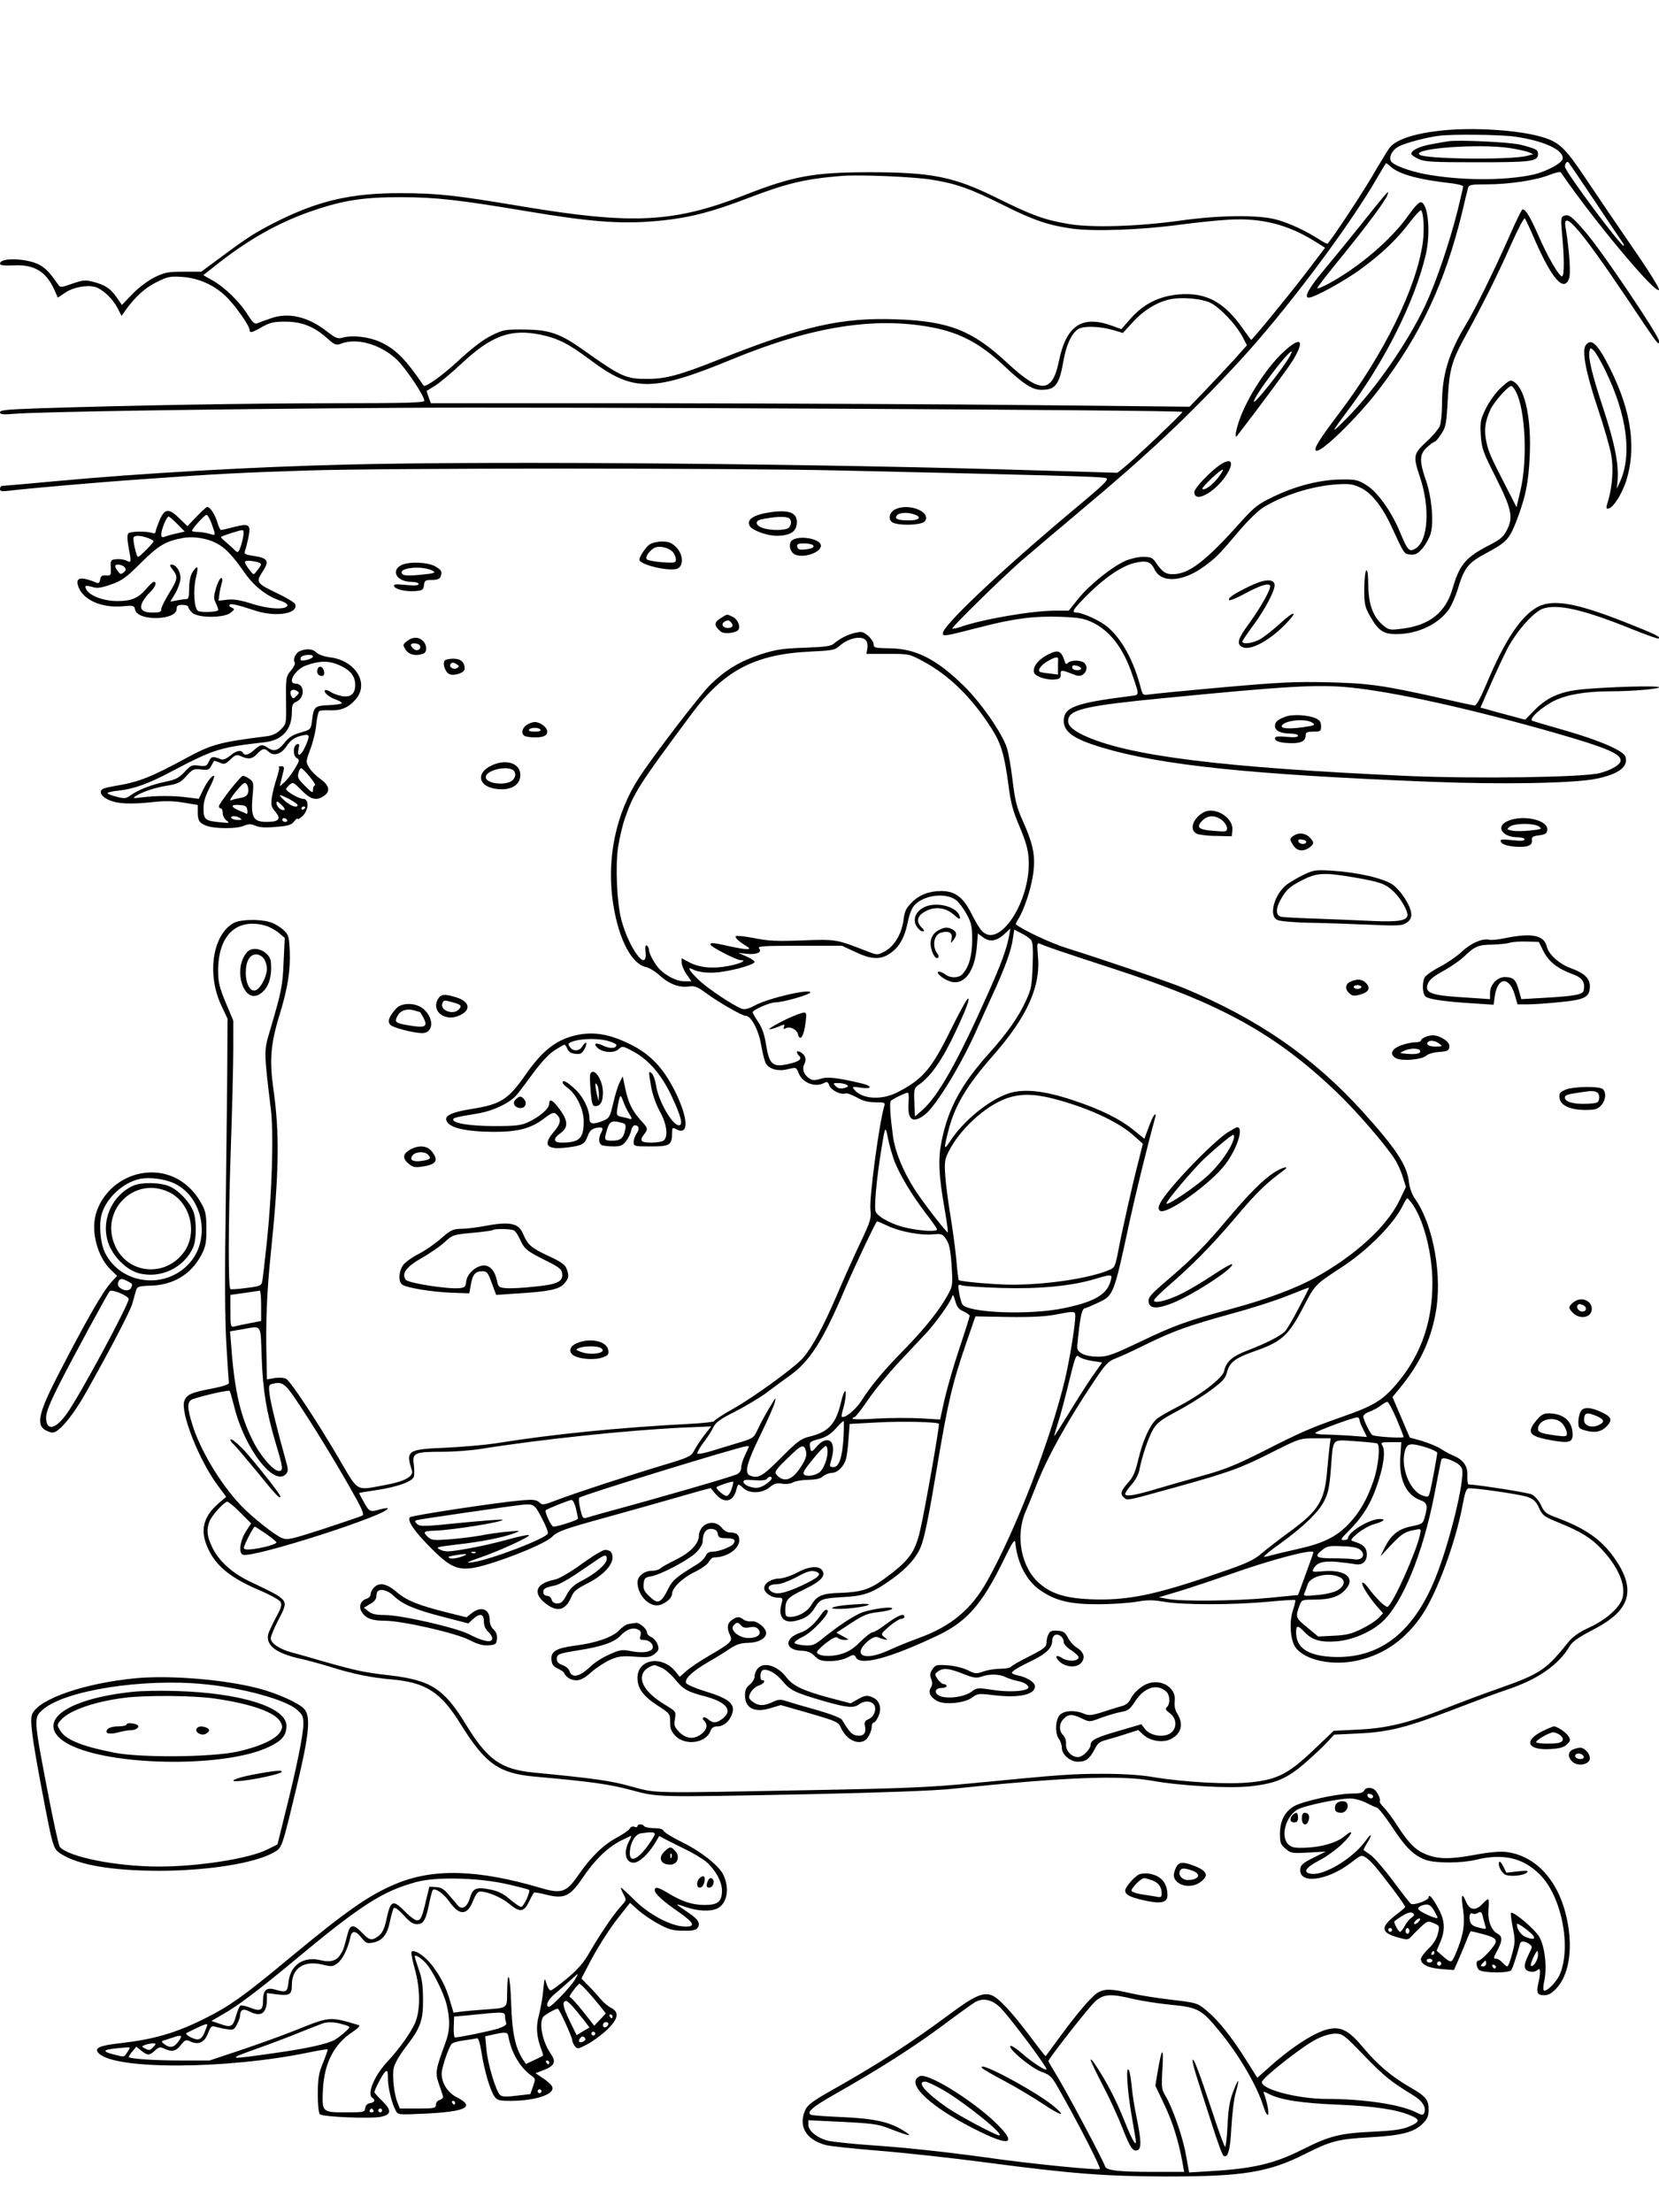 <?xml version="1.0" standalone="no"?>
<!DOCTYPE svg PUBLIC "-//W3C//DTD SVG 20010904//EN"
 "http://www.w3.org/TR/2001/REC-SVG-20010904/DTD/svg10.dtd">
<svg version="1.0" xmlns="http://www.w3.org/2000/svg"
 width="864pt" height="1152pt" viewBox="0 0 864 1152"
 preserveAspectRatio="xMidYMid meet">

<g transform="translate(0,1152) scale(0.1,-0.1)"
fill="#000000" stroke="none">
<path d="M7496 10839 c-139 -16 -230 -48 -261 -91 -9 -13 -51 -81 -93 -153
-60 -101 -203 -317 -228 -344 -2 -2 -21 8 -42 21 -65 43 -156 86 -223 104 -91
26 -299 24 -504 -5 -223 -31 -463 -38 -582 -17 -124 21 -189 45 -367 133 -227
113 -343 136 -666 136 -290 0 -398 -19 -652 -119 -369 -144 -583 -155 -1158
-59 -359 60 -438 68 -630 69 -258 1 -429 -38 -649 -148 -111 -56 -153 -83
-286 -182 l-107 -79 -91 0 c-81 0 -99 -3 -152 -29 -36 -18 -82 -53 -115 -87
l-55 -57 -27 39 c-33 47 -59 64 -121 81 -44 11 -54 10 -110 -9 -58 -21 -63
-21 -74 -5 -45 64 -62 82 -96 102 -63 35 -207 41 -207 7 0 -9 20 -11 74 -9
105 5 166 -33 208 -125 l19 -43 39 26 c41 28 111 41 154 30 37 -9 94 -62 118
-110 l21 -41 21 30 c50 69 102 117 162 146 58 29 71 31 132 27 84 -6 163 -40
225 -98 45 -41 127 -156 127 -178 0 -18 12 -15 66 16 42 23 60 27 124 27 85
-1 149 -27 219 -91 34 -30 42 -33 66 -24 83 32 204 -2 290 -81 45 -42 145
-190 145 -216 0 -10 -92 -13 -467 -13 -445 0 -1065 -11 -1530 -26 -173 -6
-213 -9 -213 -21 0 -11 14 -13 73 -8 136 11 1034 25 1984 31 774 6 4090 -11
4101 -21 5 -4 -255 -251 -312 -296 l-27 -21 -372 11 c-1186 37 -2842 51 -3632
32 -498 -12 -1075 -45 -1518 -86 -148 -14 -275 -25 -283 -25 -8 0 -14 -7 -14
-16 0 -12 8 -14 43 -10 73 10 473 45 692 60 383 28 547 36 870 46 406 13 2219
13 2765 0 1074 -24 1367 -32 1388 -39 21 -6 1 -26 -185 -181 -371 -312 -663
-588 -663 -628 0 -17 9 -16 191 31 176 46 286 60 424 55 96 -4 120 -8 168 -31
89 -44 157 -133 202 -265 41 -120 42 -110 -12 -117 -283 -36 -343 -58 -343
-129 0 -58 53 -95 200 -139 306 -92 775 -141 1710 -178 368 -15 753 -8 865 16
116 24 167 63 150 115 -10 30 -130 83 -310 135 -88 25 -166 48 -174 51 -23 8
46 71 114 105 66 32 161 48 286 49 117 0 259 12 259 21 0 10 -271 2 -403 -11
-111 -11 -181 -42 -246 -109 l-48 -49 -89 24 c-49 13 -101 27 -116 32 l-28 7
53 120 c29 66 69 152 90 192 50 92 136 188 184 204 77 25 209 -5 462 -107 74
-30 136 -52 140 -49 9 9 -14 21 -176 85 -250 99 -372 121 -452 81 -88 -46
-173 -172 -271 -406 -30 -71 -51 -110 -61 -109 -8 1 -88 18 -179 39 -295 66
-370 77 -585 82 -170 4 -252 0 -545 -26 -190 -17 -362 -34 -382 -37 -36 -5
-37 -5 -48 38 -36 136 -94 244 -167 309 -37 34 -134 79 -168 79 -28 0 -15 19
63 97 89 88 177 147 243 162 60 14 83 6 102 -34 35 -74 150 -66 263 19 62 47
67 51 184 189 41 48 95 100 120 115 102 63 252 110 373 119 70 5 90 3 129 -15
57 -25 114 -95 163 -200 68 -148 67 -147 101 -150 25 -2 37 4 62 32 17 20 36
55 43 78 17 63 5 190 -25 277 -35 102 -34 135 6 172 18 16 36 29 40 29 4 0 20
18 34 40 24 36 27 52 34 182 9 162 20 198 100 343 83 151 164 313 230 463 35
78 67 139 71 135 4 -4 29 -57 54 -116 88 -200 149 -269 176 -199 11 25 2 151
-18 270 -16 98 82 -17 321 -373 69 -104 135 -201 146 -215 18 -23 20 -23 20
-5 0 26 -297 467 -380 563 -74 86 -90 98 -115 88 -16 -6 -17 -15 -10 -94 12
-119 12 -216 1 -221 -14 -5 -77 103 -126 217 -41 93 -65 132 -80 132 -5 0 -36
-64 -70 -142 -76 -172 -179 -382 -226 -459 -89 -147 -124 -261 -124 -411 0
-48 -5 -99 -11 -115 -5 -15 -37 -53 -70 -83 -69 -65 -71 -74 -33 -187 52 -158
42 -326 -22 -368 -34 -22 -43 -13 -82 82 -46 111 -118 211 -176 247 -43 27
-56 30 -129 29 -108 0 -239 -33 -354 -89 -82 -39 -99 -53 -170 -131 -183 -205
-271 -273 -355 -273 -39 0 -54 11 -91 64 -15 22 -25 26 -65 26 -26 0 -67 -10
-92 -21 -71 -32 -185 -124 -242 -194 l-52 -65 -70 0 c-122 0 -383 -45 -498
-86 -21 -7 -38 -10 -38 -6 0 10 255 260 355 348 44 38 188 160 320 271 342
286 554 485 816 768 238 257 567 693 719 955 24 41 45 77 47 79 2 3 13 -5 26
-17 42 -39 146 -68 320 -87 31 -4 57 -11 57 -16 0 -6 -14 -64 -30 -130 -43
-170 -114 -377 -169 -493 -90 -190 -258 -433 -404 -581 -89 -90 -89 -85 -3 30
196 259 353 573 411 817 27 115 13 269 -25 275 -9 2 -35 -26 -64 -67 -89 -127
-256 -270 -418 -358 -32 -17 -58 -27 -58 -23 0 5 55 76 123 159 132 162 232
296 243 327 6 18 5 18 -8 5 -8 -8 -67 -80 -130 -160 -64 -80 -150 -185 -192
-235 -79 -94 -107 -145 -80 -145 29 0 191 89 274 151 109 80 186 154 251 240
29 37 55 66 59 64 14 -9 19 -98 10 -168 -33 -236 -202 -580 -436 -889 -104
-138 -132 -183 -121 -194 20 -20 212 166 327 316 219 287 345 556 435 925 14
61 28 118 31 128 5 15 18 17 97 17 116 0 256 21 326 49 30 12 57 18 60 13 172
-252 509 -654 511 -609 0 11 -62 110 -139 220 -76 111 -185 271 -241 355 -109
163 -139 191 -227 218 -121 37 -369 53 -537 33z m389 -30 c155 -21 262 -71
253 -117 -4 -22 -86 -66 -152 -81 -149 -33 -384 -32 -568 3 -82 16 -160 46
-173 65 -14 24 5 61 43 80 36 18 146 47 207 54 70 9 320 6 390 -4z m421 -337
c71 -106 135 -202 143 -213 7 -10 11 -19 7 -19 -17 0 -306 388 -306 412 0 19
12 31 20 21 4 -5 65 -95 136 -201z m-3452 112 c125 -20 202 -47 375 -134 156
-78 234 -104 358 -121 113 -15 360 -6 558 21 83 11 197 23 255 26 169 10 307
-25 448 -113 l53 -33 -97 -128 c-90 -118 -282 -352 -288 -352 -1 0 -19 24 -40
54 -98 142 -192 194 -334 183 -102 -8 -184 -48 -252 -124 l-50 -57 -50 18
c-155 56 -237 1 -275 -184 -35 -169 -95 -171 -268 -11 -182 170 -304 218 -574
228 -289 11 -485 -33 -933 -211 -199 -79 -272 -99 -365 -99 -115 -1 -137 8
-346 157 -114 80 -171 99 -299 100 -99 1 -109 -1 -170 -31 -43 -21 -101 -65
-169 -128 -87 -81 -177 -145 -185 -133 -94 139 -147 192 -230 229 -57 25 -138
34 -186 22 -32 -9 -39 -6 -90 33 -96 75 -199 99 -290 66 -30 -10 -62 -22 -71
-26 -13 -5 -24 6 -49 45 -40 65 -118 142 -182 178 l-49 28 63 50 c171 136 331
226 508 286 157 54 267 71 460 70 182 0 300 -14 660 -74 319 -54 482 -66 657
-51 169 14 291 44 493 122 202 77 297 99 485 114 96 7 370 -4 469 -20z m1452
-642 c49 -25 130 -111 164 -174 l24 -46 -66 -74 c-37 -40 -104 -112 -150 -160
l-83 -86 -785 8 c-432 5 -1321 9 -1975 10 l-1191 0 -12 32 c-6 17 -11 32 -9
33 1 1 20 12 42 26 22 13 84 65 139 116 156 146 256 182 412 150 91 -19 147
-48 259 -132 223 -167 323 -167 740 5 413 170 741 222 1040 165 145 -28 249
-83 371 -197 106 -100 150 -128 198 -128 74 0 93 26 116 159 14 77 41 135 75
157 28 18 112 16 187 -6 l46 -14 53 58 c53 58 118 99 186 116 61 15 172 6 219
-18z m725 -2002 c232 -23 637 -113 1076 -239 260 -75 333 -106 333 -141 0 -22
-48 -50 -109 -66 -88 -22 -636 -30 -996 -15 -977 44 -1464 105 -1692 212 -66
32 -88 57 -78 89 15 47 108 67 490 104 645 63 806 73 976 56z"/>
<path d="M7540 10784 c-14 -2 -52 -9 -85 -15 -61 -11 -105 -31 -105 -50 0 -5
17 -18 38 -27 32 -15 74 -17 307 -17 283 0 315 4 315 44 0 21 -11 27 -90 47
-53 14 -329 27 -380 18z m323 -35 c39 -6 83 -16 97 -21 l25 -11 -30 -8 c-79
-23 -539 -18 -563 6 -34 33 312 58 471 34z"/>
<path d="M6695 7788 c-41 -15 -55 -27 -55 -49 0 -24 30 -39 79 -39 24 0 41 -5
41 -11 0 -8 -19 -10 -60 -6 -45 4 -60 2 -60 -8 0 -16 32 -25 91 -25 48 0 69
13 69 42 0 14 8 18 40 18 37 0 40 2 40 28 0 22 -7 32 -27 41 -39 18 -122 23
-158 9z m140 -32 c17 -12 11 -14 -49 -23 -73 -10 -119 -7 -110 9 17 28 127 38
159 14z"/>
<path d="M6686 9689 c-95 -87 -205 -262 -240 -383 -13 -43 -14 -70 -3 -55 128
166 267 354 293 397 61 103 38 122 -50 41z m33 -21 c-32 -60 -189 -259 -189
-239 0 27 176 261 197 261 2 0 -2 -10 -8 -22z"/>
<path d="M8260 9725 c-23 -28 -4 -134 59 -325 34 -100 66 -212 72 -248 13 -71
6 -164 -15 -237 -13 -42 -13 -46 2 -43 24 5 69 76 91 143 54 172 27 362 -81
580 -66 133 -99 165 -128 130z m100 -133 c114 -234 141 -441 76 -583 l-16 -34
4 40 c8 84 -15 200 -75 380 -58 176 -79 262 -71 298 4 17 5 17 22 2 10 -9 37
-56 60 -103z"/>
<path d="M7815 9499 c-25 -23 -59 -70 -76 -105 -29 -59 -31 -70 -27 -140 5
-71 11 -87 77 -218 84 -167 93 -210 59 -276 -19 -37 -35 -50 -98 -82 -116 -60
-150 -100 -185 -223 -37 -127 -123 -194 -272 -210 -54 -7 -62 -5 -90 19 -52
44 -76 108 -77 208 -1 58 -4 83 -11 77 -5 -6 -10 -49 -10 -97 0 -79 3 -92 31
-142 44 -76 69 -93 142 -92 111 2 217 54 270 132 12 19 32 63 43 99 35 116 54
140 152 192 102 55 117 71 153 162 49 126 65 206 71 347 8 186 -23 336 -76
377 -24 18 -27 17 -76 -28z m80 -19 c49 -95 61 -352 24 -512 l-21 -89 -45 88
c-91 177 -101 199 -112 252 -13 61 -7 107 21 168 19 41 92 123 109 123 5 0 15
-13 24 -30z"/>
<path d="M6355 9100 c-50 -33 -135 -122 -135 -142 0 -67 127 10 179 109 27 52
7 67 -44 33z m-9 -65 c-31 -40 -73 -71 -84 -61 -7 7 100 107 107 100 2 -2 -8
-19 -23 -39z"/>
<path d="M1024 8830 l-48 -50 -41 40 c-56 55 -77 53 -104 -9 -11 -27 -21 -55
-21 -61 0 -7 -8 -9 -19 -5 -31 10 -112 8 -122 -2 -7 -7 -7 -30 0 -69 16 -83
15 -87 -9 -74 -12 6 -35 10 -53 8 -31 -3 -32 -5 -30 -45 2 -39 0 -41 -25 -40
-21 2 -28 -3 -30 -21 -2 -13 -9 -21 -15 -18 -89 37 -119 30 -97 -24 28 -67
123 -107 230 -97 55 5 59 4 64 -19 15 -60 216 -55 216 5 0 17 6 21 30 21 17 0
30 -4 30 -10 0 -5 9 -19 20 -30 29 -29 166 -29 201 -1 22 18 22 20 7 26 -10 4
-16 11 -13 15 6 9 40 1 135 -30 106 -35 226 -16 207 34 -3 8 -44 33 -90 55
-111 53 -115 59 -82 110 39 58 32 74 -38 85 -48 7 -57 11 -52 25 4 9 12 40 18
68 15 72 7 79 -73 59 -34 -9 -65 -16 -69 -16 -4 0 -13 19 -20 43 -13 41 -37
77 -52 77 -4 0 -29 -23 -55 -50z m79 -39 c22 -63 22 -61 -15 -50 -18 5 -45 9
-60 9 -16 0 -28 3 -28 6 0 11 65 82 75 83 6 1 18 -21 28 -48z m-179 0 l38 -39
-43 -10 c-24 -5 -52 -13 -61 -17 -14 -5 -18 -2 -18 13 0 25 28 92 38 92 4 0
25 -18 46 -39z m343 -63 c-3 -18 -10 -46 -16 -61 -9 -24 -13 -26 -25 -15 -8 8
-28 27 -46 42 -18 15 -31 28 -29 30 7 6 94 34 108 35 10 1 12 -8 8 -31z m-498
-9 c17 -6 31 -14 31 -17 0 -9 -73 -82 -81 -82 -9 0 -29 91 -23 102 7 11 36 10
73 -3z m357 -27 c47 -24 85 -64 149 -156 50 -71 116 -122 188 -145 21 -7 36
-18 34 -24 -7 -24 -99 -19 -185 9 -60 19 -95 25 -128 21 l-46 -5 5 37 c3 20 9
46 13 59 4 13 2 22 -4 22 -6 0 -18 -23 -27 -52 -13 -46 -13 -54 0 -81 8 -17
13 -32 11 -35 -10 -10 -92 -12 -105 -3 -20 13 -26 109 -11 171 15 61 10 71
-16 33 -12 -19 -18 -47 -19 -85 0 -47 -3 -58 -16 -58 -9 0 -31 -3 -49 -7 l-33
-6 27 45 c14 25 26 60 26 78 0 35 -23 70 -47 70 -11 0 -9 -7 6 -26 29 -37 27
-50 -19 -124 -22 -36 -40 -73 -40 -82 0 -15 -9 -18 -44 -18 -56 0 -73 18 -53
57 8 15 27 39 41 52 25 24 35 51 17 51 -5 0 -22 -16 -38 -35 -43 -50 -78 -65
-152 -65 -71 0 -144 27 -162 61 -11 21 -4 23 41 10 17 -5 47 0 90 16 55 19 78
36 155 113 92 91 127 112 220 129 52 9 123 -2 171 -27z m212 -98 c27 -8 27
-12 2 -44 -19 -25 -19 -25 -35 -5 -35 45 -37 55 -13 55 13 0 33 -3 46 -6z
m-689 -28 c9 -10 7 -17 -5 -27 -14 -11 -18 -10 -30 6 -8 10 -14 22 -14 27 0
13 37 9 49 -6z"/>
<path d="M4663 8868 c-29 -14 -39 -46 -20 -65 22 -22 158 -20 174 3 35 48 -84
96 -154 62z m102 -28 c37 -14 22 -30 -30 -30 -59 0 -79 8 -64 26 13 16 57 18
94 4z"/>
<path d="M4015 8853 c-91 -13 -131 -39 -109 -74 13 -21 89 -49 137 -49 74 0
107 22 107 72 0 48 -41 64 -135 51z m89 -29 c19 -7 21 -35 4 -52 -15 -15 -95
-16 -137 -1 -36 13 -41 36 -8 44 66 14 119 17 141 9z"/>
<path d="M4126 8707 c-23 -17 -12 -65 17 -76 52 -19 144 18 131 54 -13 32
-113 47 -148 22z m109 -27 c7 -12 -7 -18 -50 -22 -21 -2 -30 2 -33 15 -3 14 4
17 37 17 22 0 43 -5 46 -10z"/>
<path d="M3382 8684 c-19 -13 -52 -63 -52 -78 0 -28 164 -65 200 -46 32 17 27
75 -9 111 -24 23 -38 29 -73 29 -24 0 -54 -7 -66 -16z m124 -41 c7 -10 14 -26
14 -37 0 -17 -6 -18 -71 -14 -39 3 -75 10 -80 15 -12 12 17 52 44 62 28 10 75
-3 93 -26z"/>
<path d="M2090 8577 c-57 -29 -22 -87 52 -87 22 0 38 -5 38 -11 0 -8 -19 -10
-66 -5 -50 5 -65 4 -62 -6 6 -17 61 -30 111 -26 37 3 42 6 45 31 3 24 7 27 42
27 25 0 40 5 44 16 10 27 7 34 -26 54 -39 23 -138 27 -178 7z m165 -30 c17
-10 6 -13 -64 -20 -56 -6 -87 -5 -94 2 -34 34 102 49 158 18z"/>
<path d="M6505 8466 c-80 -39 -113 -61 -103 -71 3 -4 39 11 80 33 79 43 124
57 132 43 9 -13 -46 -111 -109 -198 -59 -80 -66 -106 -36 -122 40 -22 139 30
225 118 72 74 48 74 -31 1 -37 -34 -85 -71 -105 -81 -38 -20 -88 -25 -88 -10
0 4 25 41 55 82 64 86 118 189 113 216 -6 31 -56 27 -133 -11z"/>
<path d="M3752 8300 c-34 -21 -34 -39 2 -69 17 -15 81 -7 92 10 11 19 -5 56
-31 67 -32 15 -24 16 -63 -8z m57 -23 c13 -16 5 -27 -20 -27 -24 0 -35 20 -18
31 19 12 25 11 38 -4z"/>
<path d="M4439 8221 c-35 -11 -70 -30 -94 -51 -16 -15 -45 -19 -155 -23 -116
-4 -148 -9 -230 -35 -105 -35 -178 -78 -259 -156 -53 -51 -304 -378 -376 -491
-114 -177 -163 -401 -136 -621 25 -198 95 -342 175 -360 17 -3 49 -23 72 -44
48 -44 101 -64 152 -57 31 4 45 -2 87 -33 68 -50 190 -120 209 -120 28 0 67
-74 80 -152 7 -40 18 -83 24 -95 16 -29 62 -43 109 -32 52 12 49 13 63 -21 20
-49 85 -74 131 -50 16 9 21 7 28 -13 10 -25 61 -50 85 -41 7 3 32 -7 57 -20
32 -19 59 -26 97 -26 46 0 53 -2 48 -17 -27 -88 -79 -477 -73 -541 5 -48 1
-61 -53 -175 -32 -67 -88 -192 -124 -277 -68 -158 -125 -264 -172 -319 -41
-49 -254 -204 -364 -266 -55 -31 -100 -60 -100 -65 0 -4 -53 -11 -117 -14
-384 -20 -723 -54 -1028 -103 -55 -8 -170 -18 -256 -22 -197 -8 -207 -15 -174
-118 10 -32 -38 -58 -144 -77 -150 -28 -133 -38 -235 137 -118 201 -253 405
-276 417 -11 6 -37 7 -60 4 l-40 -7 -2 109 c-5 186 2 352 22 544 44 428 47
628 13 865 -20 143 -13 231 31 374 45 145 59 237 55 340 -4 78 -6 84 -36 111
-18 16 -49 34 -70 39 -55 16 -149 13 -183 -4 -111 -57 -144 -263 -70 -425 l35
-75 -1 -180 c0 -99 -4 -439 -8 -755 -6 -394 -5 -634 3 -762 6 -103 12 -192 13
-199 2 -8 -28 -18 -89 -30 -106 -20 -131 -31 -143 -64 -22 -59 77 -311 174
-440 l44 -60 -38 -32 c-83 -71 -100 -144 -56 -238 42 -91 117 -152 267 -216
55 -23 105 -51 110 -61 8 -15 3 -33 -24 -81 -18 -34 -36 -73 -40 -86 -14 -57
38 -99 160 -127 38 -8 111 -28 163 -44 118 -37 211 -56 315 -65 185 -16 261
-66 367 -238 127 -203 196 -252 387 -269 284 -25 384 -39 496 -69 145 -39 121
-38 935 -22 370 8 650 18 740 28 578 60 870 72 1040 42 150 -27 403 -41 512
-29 134 15 192 40 290 126 46 40 97 89 114 108 l32 35 123 6 c161 7 255 31
504 127 110 42 232 88 270 100 161 53 272 129 330 228 14 23 45 45 108 78 109
56 160 101 183 159 21 57 7 122 -45 202 -69 107 -153 169 -306 227 -64 23 -72
30 -90 69 -12 25 -32 47 -48 55 -21 10 -278 50 -329 52 -4 0 -7 20 -6 45 3 50
-21 84 -75 106 -18 7 -46 23 -64 35 -17 11 -61 29 -96 40 l-65 18 -45 106 -45
105 37 45 c102 124 159 241 187 388 37 192 -9 456 -103 594 -20 28 -32 61 -36
97 -10 84 -69 173 -240 362 -258 285 -547 484 -932 644 -79 32 -391 139 -610
208 -85 27 -221 91 -264 123 -2 2 3 14 11 26 30 47 67 156 78 233 14 95 3 154
-54 282 -30 66 -40 105 -52 205 -8 68 -21 146 -30 173 -23 74 -135 236 -222
321 -143 141 -253 197 -389 198 -73 1 -83 3 -83 19 0 24 -44 67 -67 66 -10 0
-30 -4 -44 -8z m71 -36 c7 -8 10 -27 7 -43 l-5 -27 111 0 c111 0 113 0 183
-38 135 -72 253 -187 355 -346 53 -82 70 -140 92 -306 11 -87 23 -130 57 -210
31 -73 44 -117 47 -165 15 -217 -153 -477 -244 -377 -11 12 -33 48 -49 80 -45
93 -88 127 -162 127 -62 0 -115 -20 -153 -59 -31 -31 -38 -46 -44 -94 -9 -70
-48 -135 -98 -162 -37 -19 -38 -19 -85 -1 -170 66 -164 65 -342 59 -135 -5
-181 -3 -253 12 -48 9 -91 14 -95 10 -7 -6 16 -28 54 -51 35 -21 10 -22 -76
-4 -99 22 -110 23 -110 11 0 -11 136 -81 157 -81 36 0 -3 -19 -62 -30 -82 -16
-151 -9 -204 18 l-41 22 0 -23 c0 -12 11 -39 25 -60 l26 -37 -39 0 c-37 0 -91
27 -128 64 -22 22 -54 80 -54 98 0 9 -5 20 -11 24 -8 5 -10 -6 -7 -35 10 -110
-87 21 -126 169 -23 87 -32 277 -17 379 7 44 22 111 35 148 46 134 71 173 346
543 170 229 330 313 620 327 108 5 128 8 148 26 48 44 119 60 142 32z m469
-1352 c14 -11 39 -44 55 -73 25 -46 29 -64 29 -134 0 -83 -17 -142 -50 -178
-20 -22 -62 -23 -89 -3 -10 8 -25 15 -33 15 -24 0 18 -38 55 -50 73 -25 130
47 141 178 l6 71 28 -21 c34 -25 71 -19 112 20 l29 27 -7 -40 c-12 -66 -43
-150 -112 -304 -156 -350 -257 -529 -340 -602 l-38 -33 -3 73 c-3 67 -1 75 20
90 67 46 127 133 198 286 54 115 72 165 61 165 -5 0 -45 -73 -89 -162 -101
-206 -147 -259 -280 -327 -81 -41 -182 -35 -222 14 -14 17 -12 18 33 11 59 -9
63 8 5 22 -126 30 -178 36 -215 24 -30 -9 -42 -9 -59 3 -28 18 -38 49 -25 74
13 24 5 48 -20 62 -21 11 -26 0 -8 -18 18 -18 2 -31 -56 -44 -81 -18 -98 -3
-115 98 -8 55 -21 91 -41 121 -16 24 -29 46 -29 51 0 12 89 51 117 51 40 0
183 41 183 52 0 21 -223 -31 -289 -68 -29 -16 -52 -22 -65 -18 -42 14 -182
107 -228 152 -49 47 -62 70 -30 54 32 -17 97 -22 156 -12 83 13 166 39 166 51
0 5 -19 18 -42 28 l-43 19 45 -5 c52 -5 80 8 63 29 -9 11 27 13 210 13 l222 0
69 -32 c78 -38 127 -41 172 -14 53 32 83 82 100 162 10 49 23 82 38 97 51 52
161 65 215 25z m-3597 -133 c21 -6 52 -23 69 -37 l32 -27 -6 -125 c-5 -126
-11 -154 -72 -361 -31 -104 -31 -103 6 -410 15 -125 5 -441 -21 -685 -11 -104
-22 -200 -25 -211 -4 -19 -15 -23 -82 -31 -43 -6 -80 -8 -83 -6 -12 11 -11
327 1 703 8 223 14 470 14 550 l0 145 -40 95 c-33 80 -39 106 -39 165 0 185
96 276 246 235z m3987 -74 c10 -11 12 -47 9 -133 -4 -107 -7 -124 -36 -186
-38 -84 -96 -166 -191 -272 -146 -163 -212 -286 -247 -456 -19 -95 -16 -177
16 -358 11 -63 18 -116 16 -118 -5 -5 -130 157 -171 221 -62 97 -102 195 -114
276 -14 102 -19 177 -12 187 7 9 77 43 89 43 4 0 6 -20 4 -45 -8 -96 19 -119
84 -70 59 45 192 264 274 450 12 28 47 104 77 170 66 143 99 233 108 297 l7
47 37 -19 c21 -10 43 -26 50 -34z m146 -57 c44 -15 171 -57 282 -93 563 -183
844 -338 1165 -644 103 -99 245 -263 299 -344 15 -22 35 -65 44 -95 l17 -54
-36 -75 c-67 -134 -230 -283 -436 -397 -101 -56 -256 -114 -438 -163 -236 -64
-294 -85 -476 -172 -141 -67 -168 -77 -217 -77 -65 0 -109 20 -109 49 0 11 5
60 11 109 9 66 16 90 28 94 9 2 40 15 69 29 82 38 82 37 167 433 29 132 88
374 131 531 4 16 3 22 -3 15 -9 -9 -17 -27 -43 -98 l-10 -27 -52 42 c-75 61
-173 110 -318 158 -152 51 -258 62 -338 36 -101 -34 -232 -140 -302 -246 -35
-53 -36 -48 -11 52 34 131 94 233 231 389 182 207 252 364 235 528 -5 58 -4
63 12 56 10 -5 54 -21 98 -36z m-1106 -698 c12 -8 9 -11 -13 -17 -19 -5 -32
-2 -44 10 -15 15 -14 16 13 16 17 0 37 -4 44 -9z m1072 -71 c179 -46 338 -118
423 -193 l48 -43 -21 -84 c-31 -118 -85 -358 -106 -468 -17 -89 -20 -94 -50
-106 -102 -43 -323 -76 -504 -76 -86 0 -270 16 -278 24 -2 1 -8 52 -13 112 -6
60 -20 163 -31 229 -11 66 -23 157 -26 201 -5 72 -3 87 18 128 57 114 189 236
300 276 70 25 141 25 240 0z m-822 -329 c31 -76 89 -172 160 -266 34 -43 61
-83 61 -87 0 -13 -78 -9 -154 7 -73 15 -149 54 -165 84 -10 18 3 165 29 326
20 124 21 127 35 55 7 -36 23 -89 34 -119z m2700 -226 c58 -86 101 -258 101
-406 0 -217 -68 -397 -208 -550 -61 -66 -112 -95 -262 -147 -162 -57 -212 -78
-410 -179 -141 -71 -202 -96 -315 -127 -77 -22 -180 -51 -230 -66 -118 -36
-175 -46 -175 -30 0 7 15 29 34 50 19 22 36 53 40 76 13 68 46 167 71 210 21
35 42 51 121 93 53 28 131 76 175 108 68 50 81 64 90 100 13 48 43 71 130 102
154 53 188 83 266 233 61 118 61 118 202 210 135 88 272 227 317 321 10 20 20
37 23 37 3 0 17 -16 30 -35z m-2735 -109 c64 -30 172 -50 235 -44 45 4 49 3
69 -26 16 -24 22 -54 28 -136 6 -102 6 -107 -21 -155 -43 -78 -116 -170 -223
-280 -110 -112 -174 -188 -226 -270 -30 -47 -90 -95 -102 -82 -2 2 0 17 5 33
14 44 21 105 11 99 -4 -3 -14 -29 -20 -57 -27 -114 -65 -155 -164 -179 -45
-11 -64 -25 -149 -111 -97 -97 -118 -109 -161 -92 -31 12 -17 67 54 211 38 78
72 154 75 170 6 25 5 26 -6 8 -38 -61 -62 -105 -82 -147 -22 -47 -23 -48 -107
-73 -47 -14 -112 -34 -145 -44 -33 -10 -62 -14 -63 -10 -2 5 12 31 32 57 20
26 43 62 51 79 12 26 35 43 113 82 53 27 126 71 162 97 36 27 90 67 121 89
104 73 173 180 284 440 59 137 167 365 173 365 3 0 28 -11 56 -24z m1161 -283
c-18 -73 -81 -111 -243 -145 -180 -38 -507 -25 -531 21 -5 9 -12 36 -16 60 -7
43 -7 44 16 37 13 -4 105 -10 204 -13 197 -6 364 10 485 46 90 27 94 26 85 -6z
m980 -142 c-29 -57 -62 -112 -72 -123 -22 -24 -102 -65 -200 -102 -76 -29
-107 -57 -118 -106 -8 -37 -125 -126 -244 -187 -47 -24 -96 -52 -108 -63 -34
-30 -71 -111 -94 -207 -16 -69 -28 -96 -55 -125 -37 -42 -42 -59 -19 -78 18
-15 13 -15 270 56 279 78 330 96 497 180 147 74 148 74 228 74 l80 0 -5 -37
c-3 -21 -9 -84 -14 -139 -13 -150 -46 -202 -194 -310 -51 -37 -115 -87 -144
-111 -44 -38 -78 -54 -237 -108 -324 -112 -467 -141 -660 -133 -128 6 -199 28
-262 82 -96 82 -128 249 -72 376 11 25 35 85 55 135 57 146 157 327 297 537
63 94 76 109 116 124 25 9 97 43 160 74 143 70 217 96 447 160 101 27 231 69
290 93 60 24 109 43 110 42 2 -1 -22 -48 -52 -104z m-5405 10 l0 -80 -57 -11
c-32 -6 -68 -14 -80 -17 -22 -5 -23 -3 -23 80 l0 84 73 10 c39 6 75 11 80 12
4 0 7 -35 7 -78z m3658 -30 c18 -8 32 -19 32 -23 0 -5 -24 -82 -54 -171 -30
-89 -64 -209 -77 -265 l-23 -104 -100 6 c-56 3 -158 3 -229 -1 -70 -5 -127 -5
-127 0 0 4 4 7 9 7 6 0 38 41 72 91 34 50 106 137 158 193 53 56 116 123 141
150 51 54 126 159 137 190 6 18 8 15 18 -19 8 -30 19 -44 43 -54z m582 -26 c0
-46 -30 -229 -54 -330 -76 -316 -253 -776 -403 -1045 -83 -150 -188 -238 -358
-300 -49 -18 -119 -46 -155 -63 -80 -37 -144 -42 -148 -11 -4 28 63 88 87 79
9 -4 25 -9 36 -12 20 -4 20 -4 0 12 -19 15 -18 17 25 55 25 21 53 39 63 40 9
0 17 5 17 10 0 23 -37 7 -107 -46 -25 -19 -51 -34 -59 -34 -7 0 -36 -22 -64
-50 -36 -36 -63 -53 -102 -64 -56 -16 -123 -10 -123 11 0 6 22 28 48 48 36 27
52 34 60 26 6 -6 22 -11 37 -11 24 1 23 2 -10 19 l-34 19 77 50 c65 43 87 51
142 57 36 4 68 12 71 17 11 17 -128 -3 -171 -25 -51 -25 -115 -69 -184 -124
-49 -40 -58 -44 -103 -41 -26 2 -49 8 -50 13 -1 6 17 19 42 31 51 24 144 124
130 138 -7 7 -16 2 -27 -13 -40 -58 -77 -91 -115 -103 -85 -29 -82 -90 4 -94
33 -1 51 -8 71 -28 22 -22 35 -26 79 -26 32 0 68 7 90 18 34 18 36 18 47 -1
27 -42 182 1 426 117 148 71 227 159 334 376 56 114 66 130 69 105 10 -103 57
-194 125 -243 80 -57 156 -76 302 -76 72 0 163 6 203 13 59 10 85 10 145 0 92
-17 362 -17 540 0 76 7 140 11 142 9 3 -3 -2 -26 -11 -52 -21 -60 -14 -158 13
-195 50 -68 196 -98 328 -67 139 33 249 112 335 242 76 116 170 371 207 565
13 71 20 89 34 89 50 0 270 -33 304 -45 32 -12 45 -24 60 -57 18 -40 27 -46
105 -78 115 -47 167 -79 221 -137 87 -93 127 -186 109 -254 -14 -50 -85 -114
-175 -155 -52 -24 -84 -47 -107 -75 -115 -144 -146 -165 -355 -239 -76 -26
-203 -74 -282 -105 -198 -78 -308 -105 -461 -112 l-124 -6 -103 -98 c-131
-125 -190 -156 -327 -170 -112 -13 -348 0 -511 27 -64 11 -157 17 -260 17
-164 0 -227 -5 -680 -49 -218 -21 -353 -27 -840 -36 -854 -16 -800 -18 -937
19 -108 30 -184 41 -513 73 -167 17 -237 67 -348 249 -114 187 -183 231 -392
256 -139 16 -177 24 -350 73 -60 18 -135 39 -166 47 -63 17 -109 48 -109 74 0
9 18 53 40 96 55 107 61 99 -148 199 -95 45 -164 109 -198 181 -26 55 -30 89
-13 132 11 31 77 103 93 103 6 0 36 -25 67 -56 l57 -57 -25 -38 c-33 -50 -42
-116 -18 -125 50 -20 780 215 753 242 -2 2 -20 -1 -39 -6 -52 -15 -55 -13 -83
36 -14 26 -26 47 -26 49 0 1 39 8 88 15 108 16 189 44 197 70 4 11 3 40 0 64
-9 60 5 66 147 66 62 0 154 7 203 15 305 49 758 97 1054 111 l145 6 -38 -48
c-20 -27 -44 -63 -52 -80 -15 -28 -28 -34 -158 -73 -183 -55 -461 -146 -555
-182 -70 -27 -76 -28 -93 -12 -15 13 -31 15 -93 10 -126 -11 -569 -78 -580
-88 -16 -16 21 -71 103 -154 98 -99 137 -119 211 -112 95 10 382 121 425 163
28 29 67 43 271 99 94 26 233 65 310 87 77 22 164 47 193 55 l53 14 24 -29
c45 -54 94 -45 110 21 9 32 10 33 37 7 32 -29 98 -27 136 5 23 19 36 23 64 19
21 -4 45 -1 59 7 13 7 49 13 80 13 39 1 63 6 76 19 11 9 31 17 45 17 28 0 62
32 73 70 5 14 11 61 14 105 l6 80 150 8 c132 7 315 2 315 -8 0 -33 -72 -441
-97 -550 -27 -120 -58 -162 -191 -259 -75 -54 -118 -67 -229 -71 -91 -2 -120
-15 -149 -65 -20 -33 -68 -60 -108 -60 -23 0 -26 4 -26 36 0 54 12 66 100 108
87 42 114 72 90 101 -19 23 -70 18 -130 -15 -30 -16 -71 -29 -90 -30 -42 0
-80 -24 -80 -50 0 -24 37 -50 72 -50 25 0 26 -2 18 -32 -19 -66 10 -103 71
-89 53 12 77 28 104 71 28 44 35 47 157 54 103 6 146 23 246 95 77 56 124 109
147 165 19 44 44 168 85 416 57 340 79 434 155 655 l45 130 168 -3 c113 -2
191 2 242 11 109 21 110 21 110 -8z m-4237 -217 c6 -171 25 -281 73 -444 39
-129 40 -144 16 -144 -28 0 -96 78 -135 157 -65 129 -95 259 -112 484 l-7 86
59 10 c111 19 99 35 106 -149z m4325 -15 l52 -8 -53 -75 c-28 -41 -84 -129
-124 -195 -40 -65 -73 -117 -73 -113 0 3 9 34 20 69 12 35 37 130 57 212 33
135 37 146 53 132 9 -8 39 -18 68 -22z m-4146 -203 c81 -120 193 -302 282
-459 58 -101 74 -136 64 -143 -7 -4 -98 -35 -201 -69 -174 -56 -191 -60 -219
-48 -39 16 -158 111 -214 170 -106 112 -212 288 -253 423 -25 80 -26 109 -7
125 14 12 196 55 202 48 2 -2 13 -39 24 -83 55 -221 211 -421 271 -348 11 13
10 26 -5 77 -40 143 -76 289 -82 335 -5 44 -4 51 12 55 52 14 68 4 126 -83z
m5731 -98 c20 -48 37 -91 37 -95 0 -8 -148 1 -163 10 -11 7 -47 80 -47 97 0 8
15 19 33 25 17 6 43 20 57 31 14 11 30 20 35 20 6 0 27 -40 48 -88z m-193 -5
c0 -7 9 -30 20 -51 l19 -39 -91 7 c-50 3 -111 6 -135 6 -23 0 -43 4 -43 8 0 8
194 80 218 81 6 1 12 -5 12 -12z m-2687 -94 c-7 -105 -23 -153 -53 -153 -16 0
-20 5 -16 18 14 48 18 74 12 97 -9 36 -47 33 -81 -6 -28 -34 -33 -34 -37 1 -3
20 3 25 46 36 36 9 60 24 87 53 20 23 39 41 42 41 3 0 2 -39 0 -87z m2780 -30
c16 -10 6 -118 -19 -191 -33 -99 -74 -170 -133 -231 -63 -65 -134 -99 -261
-127 -58 -13 -120 -28 -139 -33 -19 -6 -36 -9 -38 -7 -3 2 35 33 83 67 123 89
202 165 231 224 20 39 27 73 34 164 13 167 1 154 127 146 59 -4 110 -9 115
-12z m120 -68 c-9 -116 29 -200 104 -227 36 -13 40 -28 23 -88 -9 -34 -13 -37
-69 -48 -69 -14 -107 -45 -140 -112 l-22 -45 53 57 c57 60 74 72 126 81 33 7
34 7 27 -26 -21 -93 -138 -355 -168 -374 -10 -6 -63 46 -104 102 -12 16 -24
27 -28 23 -8 -8 33 -73 76 -123 l32 -36 -24 -25 c-13 -14 -52 -39 -87 -56 -52
-26 -80 -33 -145 -36 l-82 -4 -58 48 c-61 50 -62 53 -37 119 9 23 14 25 72 25
84 0 128 14 162 49 59 61 7 108 -109 99 -60 -5 -64 -5 -54 13 17 32 48 41 118
36 36 -4 80 -9 97 -12 40 -9 66 16 62 58 -3 31 -21 46 -71 61 -16 5 -12 11 23
41 23 19 60 40 83 47 54 15 69 28 32 28 -55 -1 -165 -69 -165 -101 0 -5 -10
-9 -22 -9 -19 0 -15 7 26 48 69 68 114 139 146 233 35 100 46 178 31 208 -11
20 -10 21 43 21 l54 0 -5 -75z m137 47 c30 -10 55 -22 55 -27 -1 -19 -27 -160
-36 -197 -9 -36 -10 -36 -40 -26 -70 24 -120 160 -89 242 11 31 31 32 110 8z
m-3530 5 c0 -2 -9 -22 -20 -45 -11 -22 -20 -52 -20 -65 0 -15 -8 -28 -24 -35
-32 -14 -386 -117 -678 -196 -47 -13 -95 -27 -105 -30 -17 -5 -21 1 -31 46 -7
28 -9 55 -5 59 13 13 835 266 871 268 6 1 12 0 12 -2z m294 -13 c11 -29 6 -47
-24 -94 -45 -70 -90 -83 -128 -37 -10 11 1 27 56 80 70 69 86 78 96 51z m116
-14 c0 -36 -21 -90 -41 -106 -21 -17 -62 -24 -78 -15 -11 7 -8 18 19 53 46 59
82 98 92 98 4 0 8 -14 8 -30z m3272 -56 c15 -8 29 -22 32 -32 17 -52 -65 -389
-139 -571 -117 -288 -295 -422 -540 -409 -126 7 -185 48 -185 128 0 38 9 38
45 0 39 -41 85 -54 168 -47 80 7 172 46 231 97 108 95 216 357 277 671 17 90
33 170 35 177 4 14 29 10 76 -14z m-3564 -86 c-3 -7 -19 -21 -37 -32 -26 -15
-40 -17 -69 -10 -20 5 -38 16 -40 25 -2 13 7 15 56 11 37 -3 62 0 66 7 10 15
29 14 24 -1z m-208 -52 c-6 -20 -18 -36 -26 -36 -15 0 -59 39 -52 46 7 7 83
32 86 28 2 -1 -1 -19 -8 -38z m-811 -100 c6 -25 11 -49 11 -54 0 -8 -105 -42
-128 -42 -11 0 -47 78 -40 85 7 8 121 53 134 54 7 1 17 -19 23 -43z m-178 -50
c21 -39 35 -75 32 -82 -10 -26 -303 -138 -391 -149 -41 -5 -36 -2 38 24 105
36 269 112 254 117 -6 3 -59 -9 -117 -25 -58 -16 -153 -38 -210 -47 -91 -16
-109 -16 -134 -4 -26 13 -22 14 87 27 126 14 242 37 299 59 35 14 34 14 -34 8
-38 -3 -102 -12 -141 -20 -39 -7 -112 -16 -162 -20 -81 -6 -95 -5 -112 11 -30
27 -25 32 32 34 98 3 366 47 355 57 -2 3 -100 -5 -217 -16 -192 -20 -214 -20
-228 -6 -13 13 -13 16 -1 20 15 5 492 74 549 80 60 5 64 3 101 -68z m-1436
-83 c30 -21 54 -41 55 -45 0 -9 -63 -27 -122 -35 -35 -4 -48 -2 -48 7 0 13 50
110 57 110 2 0 29 -17 58 -37z m5702 -86 c26 -25 6 -54 -33 -47 -16 3 -66 5
-111 5 -91 0 -102 9 -55 45 23 19 37 21 104 18 57 -2 82 -8 95 -21z m-4610
-13 c-3 -3 -12 -4 -19 -1 -8 3 -5 6 6 6 11 1 17 -2 13 -5z m4363 2 c0 -2 -11
-35 -25 -72 -14 -38 -32 -87 -40 -110 l-15 -40 -153 -15 c-168 -16 -445 -19
-522 -6 l-50 9 110 33 c61 19 175 57 255 85 225 80 440 136 440 116z m-4438
-23 c-24 -8 -50 -12 -60 -7 -13 6 -7 9 23 14 68 12 82 9 37 -7z m1852 -79 c27
-11 6 -31 -73 -68 -94 -44 -139 -53 -165 -33 -26 19 -12 37 29 37 19 0 60 15
97 34 64 35 84 41 112 30z m2721 -26 c34 -15 30 -46 -10 -70 -17 -10 -64 -21
-105 -24 -70 -7 -73 -6 -66 12 5 10 12 31 17 45 16 42 107 63 164 37z"/>
<path d="M4804 6791 c-39 -24 -51 -64 -29 -97 8 -13 22 -24 30 -24 12 0 10 5
-5 20 -31 31 -24 62 21 85 49 26 103 19 145 -17 29 -26 36 -28 33 -13 -11 56
-132 85 -195 46z"/>
<path d="M4890 6677 c-37 -19 -52 -56 -39 -100 10 -36 25 -54 36 -43 3 3 1 11
-4 18 -31 40 -20 102 20 112 40 10 59 -2 53 -33 -6 -25 -6 -25 9 -7 20 26 19
43 -4 56 -25 13 -40 13 -71 -3z"/>
<path d="M4150 6236 c-51 -18 -157 -75 -142 -76 7 0 28 6 47 14 30 13 33 13
28 -1 -4 -11 -3 -14 6 -9 22 14 60 -3 67 -30 10 -41 31 -10 39 59 8 62 7 62
-45 43z"/>
<path d="M1287 6562 c-77 -85 -19 -275 67 -218 43 28 63 84 57 164 -3 56 -88
94 -124 54z m87 -34 c9 -12 16 -36 16 -53 0 -36 -28 -94 -53 -109 -30 -18 -57
25 -57 88 0 60 20 96 55 96 13 0 31 -10 39 -22z"/>
<path d="M6392 5622 c-86 -58 -311 -293 -349 -366 -11 -21 -12 -31 -3 -40 29
-29 268 141 344 244 61 83 94 190 59 190 -4 0 -27 -13 -51 -28z m33 -34 c-15
-51 -74 -134 -135 -190 -63 -58 -206 -155 -215 -146 -7 7 144 186 201 238 69
64 138 120 147 120 5 0 5 -10 2 -22z"/>
<path d="M6635 5414 c-60 -40 -126 -106 -239 -239 -123 -146 -180 -204 -314
-319 -88 -75 -103 -92 -100 -115 4 -37 44 -39 126 -6 109 44 325 185 308 202
-3 3 -47 -22 -98 -56 -51 -34 -124 -78 -163 -97 -74 -37 -145 -54 -145 -36 0
6 30 37 67 69 133 115 227 210 355 360 112 133 159 179 253 248 37 27 -7 17
-50 -11z"/>
<path d="M3660 3570 c-11 -11 -20 -31 -20 -44 0 -44 -42 -89 -118 -127 -40
-19 -78 -41 -84 -47 -7 -7 -27 -12 -45 -12 -38 0 -73 -29 -73 -60 0 -60 51
-120 101 -120 33 0 79 35 79 60 0 31 54 83 118 114 33 16 66 39 73 52 7 13 19
24 28 24 67 0 131 44 131 89 0 30 -15 41 -52 41 -11 0 -29 11 -40 25 -24 31
-70 33 -98 5z m78 -37 c3 -19 10 -23 42 -23 41 0 53 -8 41 -28 -10 -16 -76
-42 -108 -42 -20 0 -31 -7 -38 -22 -6 -13 -25 -32 -43 -43 -108 -66 -128 -82
-149 -123 -41 -83 -57 -89 -104 -42 -24 23 -30 37 -27 62 3 29 7 34 38 39 54
10 195 85 235 124 22 22 35 45 35 61 0 42 18 66 48 62 19 -2 28 -10 30 -25z"/>
<path d="M3114 3432 c-17 -9 -67 -43 -111 -75 -45 -31 -96 -60 -115 -63 -96
-19 -116 -68 -49 -122 62 -50 106 -39 136 31 12 30 28 43 83 71 80 40 132 94
132 135 0 17 -6 31 -16 35 -21 8 -25 8 -60 -12z m46 -30 c0 -26 -55 -74 -125
-111 -47 -24 -65 -41 -84 -76 -18 -35 -29 -45 -48 -45 -16 0 -27 7 -30 20 -3
11 -14 20 -24 20 -12 0 -19 7 -19 19 0 19 6 23 65 36 16 4 64 30 105 58 41 28
90 61 109 74 41 28 51 29 51 5z"/>
<path d="M1947 3252 c-10 -10 -17 -26 -17 -35 0 -8 -9 -19 -20 -22 -33 -10
-44 -42 -25 -71 21 -32 53 -44 121 -44 88 0 373 -65 440 -101 43 -22 69 -29
98 -27 38 3 41 6 44 34 2 20 -4 36 -18 49 -12 11 -20 31 -20 50 0 57 -45 73
-94 34 l-27 -21 -104 26 c-148 37 -209 62 -261 107 -50 43 -90 51 -117 21z
m104 -43 c45 -44 112 -72 261 -110 l127 -33 24 22 c35 33 57 29 57 -11 0 -23
8 -41 24 -56 14 -13 22 -30 19 -38 -7 -19 -51 -9 -123 28 -68 34 -352 99 -437
99 -45 0 -67 5 -84 19 l-24 19 32 19 c21 11 33 26 33 39 0 11 3 24 7 27 15 16
55 5 84 -24z"/>
<path d="M4398 3161 c-89 -10 -83 -24 7 -18 89 6 163 26 90 25 -22 -1 -66 -4
-97 -7z"/>
<path d="M3812 3084 c-25 -17 -28 -41 -10 -79 14 -32 7 -39 -114 -110 -42 -24
-93 -59 -113 -76 l-35 -31 -21 26 c-69 88 -199 68 -199 -31 0 -55 29 -95 104
-144 65 -42 66 -44 66 -87 0 -35 6 -49 29 -73 52 -51 158 -36 181 27 7 18 17
24 38 24 33 0 67 32 77 73 12 45 -23 73 -137 108 -56 17 -102 37 -105 45 -8
22 32 60 112 107 39 22 90 54 114 70 34 23 57 31 97 32 55 1 94 23 94 52 0 26
-49 65 -76 60 -13 -2 -32 2 -41 9 -23 17 -34 17 -61 -2z m48 -29 c9 -11 23
-14 45 -9 22 4 35 1 44 -10 21 -25 -3 -46 -51 -46 -49 0 -98 41 -78 65 16 19
24 19 40 0z m-416 -219 c18 -7 50 -35 71 -60 44 -54 65 -66 158 -90 111 -30
145 -73 91 -115 -32 -25 -51 -26 -76 -4 -20 18 -39 10 -20 -9 19 -19 14 -45
-14 -67 -38 -30 -80 -27 -116 9 -26 27 -29 35 -23 69 6 39 6 39 -54 75 -95 58
-136 119 -111 166 9 17 34 34 58 39 1 1 18 -5 36 -13z"/>
<path d="M3273 3063 c-13 -2 -35 -18 -50 -34 -33 -35 -123 -66 -232 -79 -95
-13 -123 -30 -119 -73 2 -24 10 -35 33 -46 17 -8 32 -18 33 -23 9 -22 36 -38
64 -38 21 0 44 12 76 41 26 23 70 52 98 65 44 19 62 22 130 17 69 -5 82 -3
104 15 21 17 23 24 15 48 -6 16 -20 33 -33 39 -12 5 -22 15 -22 22 0 20 -38
53 -57 52 -10 -1 -28 -4 -40 -6z m56 -32 c8 -5 11 -16 6 -30 -5 -17 -2 -21 17
-21 26 0 48 -17 48 -37 0 -24 -48 -34 -109 -22 -52 10 -61 9 -116 -16 -33 -14
-76 -41 -95 -59 -61 -59 -102 -68 -115 -26 -3 10 -19 23 -35 29 -20 6 -30 17
-30 30 0 27 6 30 111 47 122 19 188 42 219 75 35 37 70 48 99 30z"/>
<path d="M5461 3011 c-6 -11 -11 -31 -11 -45 0 -22 -12 -32 -89 -71 -49 -24
-92 -49 -96 -55 -3 -5 -28 -10 -54 -10 -27 0 -67 -6 -89 -14 -37 -13 -43 -13
-83 7 -25 12 -70 23 -105 25 -57 4 -63 2 -78 -21 -13 -19 -14 -30 -6 -51 7
-19 6 -32 -3 -46 -14 -24 -2 -48 34 -68 39 -21 142 -11 180 17 31 23 35 23
118 13 129 -15 211 3 211 47 0 20 -41 46 -87 56 -18 3 -33 10 -33 13 0 10 33
30 112 68 70 35 98 64 98 102 0 12 7 25 15 28 20 8 45 -13 45 -37 0 -11 17
-29 41 -44 22 -15 39 -31 36 -38 -6 -19 -56 -20 -84 -2 -32 21 -43 11 -17 -16
31 -30 87 -36 112 -11 26 26 19 58 -20 82 -16 10 -37 33 -46 51 -14 28 -23 35
-54 37 -28 2 -39 -1 -47 -17z m-446 -207 c55 -22 70 -24 96 -15 43 15 94 14
127 -3 15 -7 43 -16 63 -20 39 -7 67 -30 50 -40 -23 -15 -107 -18 -181 -6 -80
12 -82 12 -113 -11 -40 -29 -141 -39 -171 -16 -24 17 -13 37 20 37 13 0 24 5
24 10 0 6 -7 10 -15 10 -8 0 -22 12 -32 26 -16 25 -16 27 2 40 27 20 56 17
130 -12z"/>
<path d="M3947 2832 c-10 -10 -17 -29 -17 -41 0 -13 -11 -32 -25 -43 -19 -15
-25 -29 -25 -57 0 -67 51 -92 133 -66 l53 16 150 -43 c147 -43 149 -44 166
-80 27 -57 86 -86 124 -60 16 11 34 48 34 71 0 12 5 21 11 21 5 0 17 16 25 35
18 45 3 85 -39 99 -23 9 -36 6 -68 -12 l-39 -22 -111 29 c-137 37 -190 62
-224 107 -46 60 -116 82 -148 46z m130 -68 c41 -48 62 -58 216 -103 119 -34
153 -37 181 -16 25 19 60 19 76 0 18 -21 4 -64 -26 -77 -20 -9 -24 -17 -19
-37 7 -36 -7 -53 -41 -49 -26 3 -39 16 -79 82 -6 10 -58 30 -130 51 -66 18
-137 39 -158 46 -32 11 -43 10 -73 -4 -45 -22 -76 -21 -105 2 -21 17 -22 22
-11 45 7 15 26 32 42 38 28 9 41 28 20 28 -15 0 -12 48 3 53 25 8 69 -16 104
-59z"/>
<path d="M5955 2742 c-33 -21 -54 -43 -70 -75 -6 -12 -22 -25 -35 -29 -14 -4
-59 -17 -100 -31 -66 -21 -79 -22 -105 -11 -46 20 -102 17 -125 -6 -24 -24
-27 -97 -5 -126 8 -10 15 -31 15 -45 0 -36 43 -73 84 -73 41 0 61 15 87 65 15
31 27 40 62 49 23 6 70 20 103 31 l62 20 27 -25 c36 -33 102 -43 143 -22 54
28 67 77 34 131 -13 20 -17 42 -14 67 9 78 -88 126 -163 80z m118 -30 c20 -18
23 -62 5 -81 -11 -10 -8 -16 15 -33 37 -27 38 -80 2 -104 -37 -24 -103 -13
-131 21 l-20 26 -116 -34 c-116 -33 -148 -49 -148 -72 0 -24 -41 -65 -66 -65
-34 0 -66 35 -62 69 1 16 -5 35 -15 45 -23 23 -22 61 3 86 25 25 44 25 95 1
39 -19 40 -19 100 4 34 12 80 26 103 30 37 6 47 14 74 56 48 73 113 93 161 51z"/>
<path d="M1200 4022 c0 -5 7 -15 16 -23 9 -7 62 -70 120 -140 103 -127 124
-149 124 -131 0 10 -99 136 -171 220 -43 49 -89 88 -89 74z"/>
<path d="M2119 8181 c-22 -18 -22 -19 -6 -45 17 -26 54 -34 91 -20 22 8 20 47
-2 67 -24 22 -54 21 -83 -2z m67 -22 c11 -18 -13 -34 -31 -19 -8 7 -15 16 -15
21 0 13 38 11 46 -2z"/>
<path d="M1563 8130 c-23 -9 -39 -43 -28 -60 4 -6 -5 -24 -19 -41 -28 -32 -28
-38 -26 -192 1 -84 0 -88 -28 -116 -20 -20 -42 -31 -73 -35 -242 -30 -287 -42
-416 -112 -186 -101 -251 -127 -375 -147 -62 -11 -73 -16 -73 -32 0 -13 13
-27 40 -40 45 -21 112 -25 240 -11 55 6 104 5 153 -4 l72 -12 0 -36 c0 -46 8
-58 45 -72 42 -16 155 -17 193 -1 26 11 38 11 63 1 20 -9 54 -11 107 -6 63 5
80 10 94 29 10 12 18 18 18 13 0 -5 11 1 25 14 34 32 36 90 3 90 -21 0 -88 39
-88 51 0 3 8 13 18 22 17 16 21 14 62 -28 48 -49 79 -57 118 -29 34 23 27 55
-19 87 -21 15 -48 41 -58 58 -19 31 -19 32 5 97 14 36 28 94 31 129 3 35 11
67 16 70 6 4 32 5 58 4 56 -2 96 15 133 59 70 83 -4 201 -135 217 -30 4 -60
14 -71 25 -19 19 -49 22 -85 8z m67 -29 c0 -8 -33 -21 -57 -21 -7 0 -10 7 -7
15 6 16 64 21 64 6z m152 -52 c46 -23 68 -54 68 -96 0 -46 -24 -66 -69 -58
-20 4 -47 13 -59 22 -13 8 -26 12 -29 9 -10 -10 18 -35 53 -48 19 -6 34 -15
34 -20 0 -4 -30 -8 -66 -10 -75 -3 -80 -7 -89 -80 -6 -47 -6 -47 -60 -63 -40
-11 -61 -25 -81 -50 -32 -42 -57 -51 -86 -31 -31 22 -42 20 -74 -9 -28 -26
-49 -32 -59 -15 -10 17 -36 11 -67 -16 -19 -15 -37 -23 -47 -18 -42 17 -51 16
-63 -11 -11 -24 -16 -27 -52 -22 -36 5 -43 2 -75 -33 -29 -31 -47 -40 -96 -50
-73 -15 -146 -43 -184 -71 -25 -18 -32 -19 -74 -8 -26 6 -47 15 -47 19 0 4 26
10 58 13 77 8 158 37 272 98 225 118 252 127 490 154 91 11 140 66 140 157 0
35 4 45 22 53 48 21 45 95 -3 95 -45 0 -3 73 53 94 79 28 125 27 190 -5z
m-234 -128 c11 -6 10 -12 -4 -25 -16 -16 -18 -16 -26 -2 -15 27 3 44 30 27z
m43 -286 c-23 -52 -46 -62 -36 -15 5 25 4 29 -9 24 -21 -8 -21 -60 0 -72 15
-8 14 -14 -10 -54 -14 -24 -38 -55 -52 -69 l-27 -24 7 30 c4 17 10 40 13 53 4
17 1 22 -13 22 -9 0 -15 -3 -11 -6 3 -3 -3 -29 -12 -57 -10 -29 -21 -73 -25
-98 -6 -41 -4 -50 18 -76 32 -38 19 -53 -46 -53 -69 0 -82 24 -73 129 7 75 6
79 -16 95 -13 9 -28 16 -34 16 -12 0 -125 -144 -125 -159 0 -6 5 -11 10 -11 6
0 10 -11 10 -24 0 -14 9 -31 20 -39 18 -13 15 -14 -32 -9 -79 7 -88 14 -88 71
0 35 9 65 30 106 17 32 28 61 25 64 -8 8 -41 -35 -62 -82 l-18 -37 -55 7 c-69
10 -169 10 -239 1 -47 -6 -52 -6 -35 6 34 22 101 45 166 55 55 9 68 16 98 49
32 36 38 39 77 35 36 -4 43 -2 53 19 7 12 14 24 15 26 1 1 14 -3 29 -9 24 -11
29 -9 56 16 26 25 33 27 55 17 39 -18 59 -15 85 13 28 29 37 31 61 9 26 -24
65 -10 92 31 21 33 48 50 92 57 28 5 29 -5 6 -57z m22 -160 c21 -25 33 -45 27
-45 -5 0 -10 -10 -10 -22 0 -20 -4 -18 -41 19 -35 34 -41 45 -35 67 3 14 10
26 14 26 4 0 25 -20 45 -45z m-320 -79 c-4 -18 -13 -26 -40 -31 -19 -3 -42 -9
-51 -13 -9 -3 3 18 27 47 39 46 46 51 56 37 7 -9 10 -27 8 -40z m215 -38 c23
-13 42 -26 42 -30 0 -18 -35 -6 -67 22 -40 36 -33 38 25 8z m-28 -56 c-15 -5
-40 17 -40 36 0 12 6 10 26 -9 14 -13 20 -25 14 -27z m-192 -1 c2 -13 0 -21
-5 -19 -4 3 -23 11 -40 18 -44 19 -42 32 5 28 30 -2 38 -7 40 -27z m302 15 c0
-3 -4 -8 -10 -11 -5 -3 -10 -1 -10 4 0 6 5 11 10 11 6 0 10 -2 10 -4z m-340
-56 c12 -8 9 -10 -12 -10 -15 0 -30 5 -33 10 -8 13 25 13 45 0z m245 -10 c3
-5 -1 -10 -9 -10 -9 0 -16 5 -16 10 0 6 4 10 9 10 6 0 13 -4 16 -10z"/>
<path d="M1654 8036 c-7 -19 3 -36 22 -36 10 0 14 8 12 22 -4 26 -26 36 -34
14z"/>
<path d="M5465 8115 c-57 -27 -90 -69 -79 -99 8 -20 69 -39 109 -34 24 2 30 8
29 26 -1 25 3 25 64 1 24 -10 37 -11 50 -3 22 14 27 41 12 59 -15 18 -71 20
-88 3 -9 -9 -13 -7 -17 8 -17 54 -33 62 -80 39z m46 -28 c-1 -4 -1 -23 -1 -43
l0 -37 -45 6 c-26 2 -48 7 -51 9 -10 11 9 36 44 56 36 21 54 24 53 9z m119
-48 c0 -12 -37 -12 -44 0 -3 4 -3 11 0 14 8 7 44 -4 44 -14z"/>
<path d="M2315 8079 c-11 -17 4 -58 24 -69 24 -12 81 6 81 27 0 35 -20 53 -60
53 -21 0 -42 -5 -45 -11z m65 -19 c13 -9 13 -11 0 -19 -16 -11 -43 5 -34 20 7
11 15 11 34 -1z"/>
<path d="M2742 7744 c-26 -18 -29 -49 -6 -58 9 -3 31 -6 49 -6 46 0 65 9 65
31 0 21 -36 49 -65 49 -11 0 -31 -7 -43 -16z m73 -24 c4 -6 -8 -10 -30 -10
-22 0 -34 4 -30 10 3 6 17 10 30 10 13 0 27 -4 30 -10z"/>
<path d="M2565 7536 c-100 -44 -69 -126 48 -126 60 0 97 29 97 75 0 59 -71 84
-145 51z m114 -34 c7 -14 6 -25 -5 -40 -25 -36 -144 -26 -144 11 0 40 130 65
149 29z"/>
<path d="M6265 7288 c-54 -32 -71 -89 -34 -109 12 -6 58 -12 103 -12 l81 -2 3
32 c7 66 -94 127 -153 91z m99 -39 c14 -11 26 -30 26 -41 0 -19 -4 -20 -66
-15 -82 6 -96 18 -64 52 29 31 68 32 104 4z"/>
<path d="M7853 7245 c-66 -28 -31 -85 52 -85 19 0 35 -5 35 -11 0 -8 -20 -9
-65 -4 -55 6 -64 4 -59 -8 6 -16 47 -27 103 -27 45 0 63 12 59 36 -2 15 5 20
37 24 32 4 41 10 43 27 8 52 -125 83 -205 48z m162 -29 c18 -13 13 -15 -48
-21 -36 -4 -79 -4 -94 0 -27 6 -27 7 -9 21 26 18 126 18 151 0z"/>
<path d="M6734 7166 c-18 -14 -18 -16 -2 -43 20 -34 50 -40 84 -19 29 20 30
30 4 56 -23 23 -58 26 -86 6z m69 -31 c-4 -15 -36 -12 -41 3 -3 9 3 13 19 10
13 -1 23 -7 22 -13z"/>
<path d="M6790 6965 c-30 -14 -70 -38 -88 -51 -65 -50 -96 -161 -51 -184 11
-7 82 -13 157 -15 76 -1 217 -6 314 -10 157 -7 180 -6 202 9 18 11 26 25 26
44 0 41 -53 124 -98 156 -48 33 -186 64 -317 72 -83 5 -95 3 -145 -21z m262
-14 c138 -24 163 -33 206 -74 36 -34 72 -96 72 -122 0 -29 -49 -37 -180 -31
-69 3 -199 9 -290 12 -91 3 -175 7 -187 10 -33 6 -30 49 7 107 22 36 44 54 97
81 81 42 115 44 275 17z"/>
<path d="M7840 6635 c-36 -8 -73 -11 -82 -9 -35 10 -98 -17 -145 -62 -26 -24
-78 -60 -115 -79 -37 -19 -72 -44 -78 -54 -15 -28 -12 -87 4 -100 17 -15 102
-27 248 -36 l107 -7 6 47 c16 100 77 101 105 1 l13 -46 55 0 c31 0 107 5 170
12 127 12 152 26 152 83 0 40 -29 68 -101 94 -61 23 -114 71 -124 114 -15 57
-78 70 -215 42z m199 -70 c28 -54 74 -90 154 -119 48 -18 63 -41 55 -83 -4
-22 -44 -30 -204 -39 l-121 -7 -13 46 c-15 55 -28 68 -71 69 -41 1 -79 -39
-79 -84 l0 -31 -119 8 c-189 11 -223 23 -205 72 7 20 30 39 79 66 39 21 88 55
110 76 55 53 74 61 147 62 35 1 74 5 88 9 14 5 54 8 89 7 l65 -2 25 -50z"/>
<path d="M7033 6408 c-28 -13 -30 -39 -5 -61 15 -14 25 -15 56 -6 44 12 55 33
31 59 -20 22 -48 24 -82 8z m57 -28 c0 -5 -9 -10 -20 -10 -11 0 -20 5 -20 10
0 6 9 10 20 10 11 0 20 -4 20 -10z"/>
<path d="M2280 6316 c-35 -67 44 -121 119 -81 57 29 45 72 -28 93 -57 17 -76
15 -91 -12z m83 -17 c39 -11 44 -18 25 -37 -29 -29 -98 -3 -84 33 6 18 10 18
59 4z"/>
<path d="M2063 6268 c-37 -41 -47 -68 -30 -85 14 -15 120 -42 164 -43 59 -1
66 72 12 123 -39 36 -115 39 -146 5z m124 -18 c1 0 10 -14 19 -31 23 -46 9
-53 -75 -39 -73 12 -79 17 -60 51 14 27 48 38 84 28 16 -5 31 -9 32 -9z"/>
<path d="M2983 6125 c-94 -26 -162 -81 -247 -203 -90 -129 -129 -153 -281
-177 -117 -19 -152 -40 -121 -74 26 -28 106 -44 231 -45 131 -1 200 17 269 70
37 28 50 33 61 24 30 -25 27 -49 -9 -92 -62 -72 -41 -97 72 -83 73 9 88 17
103 60 9 25 20 36 42 41 35 7 42 2 28 -24 -16 -30 -13 -59 5 -66 9 -3 35 -6
59 -6 35 0 48 5 65 27 12 15 24 40 27 55 3 16 11 28 19 28 22 0 26 -19 10 -42
-9 -12 -16 -33 -16 -45 0 -22 3 -23 90 -23 99 0 110 7 110 70 0 28 2 30 21 20
68 -37 65 55 -6 198 -61 122 -129 193 -235 245 -114 56 -199 68 -297 42z m188
-27 c22 -6 39 -15 39 -20 0 -18 -33 -20 -67 -4 -39 19 -55 14 -32 -10 26 -25
86 -30 110 -8 20 18 22 18 74 -10 80 -41 148 -120 200 -228 52 -110 64 -158
41 -158 -35 0 -109 129 -120 212 -4 25 -14 52 -21 58 -18 15 -18 14 -4 -69 7
-39 25 -91 45 -128 36 -64 45 -128 22 -151 -7 -7 -36 -12 -65 -12 -57 0 -64 9
-38 44 21 27 20 31 -19 73 -45 51 -65 93 -80 167 l-13 61 -15 -30 c-9 -16 -24
-65 -34 -108 -17 -73 -20 -79 -52 -93 -51 -21 -72 -18 -72 9 0 50 -32 116 -76
156 -42 39 -64 50 -64 33 0 -5 13 -18 30 -30 43 -33 80 -111 80 -171 0 -90
-22 -111 -116 -111 -43 0 -45 21 -4 50 40 29 39 63 -5 123 -37 50 -55 59 -55
28 0 -24 -50 -67 -110 -95 -38 -17 -64 -20 -175 -20 -124 0 -215 14 -215 34 0
9 16 13 125 31 85 14 173 56 209 101 15 18 54 71 88 117 38 51 79 95 107 112
25 16 47 29 51 29 3 0 10 -10 15 -22 7 -16 20 -24 42 -26 27 -3 34 2 48 27 17
34 7 43 -13 11 -15 -24 -45 -26 -62 -5 -7 9 -11 17 -9 20 25 25 146 33 210 13z
m103 -373 c19 -29 20 -36 4 -31 -7 3 -26 7 -41 10 -26 6 -27 9 -22 44 13 74
16 78 30 39 7 -20 20 -48 29 -62z m-36 -52 c20 -5 23 -10 18 -36 -9 -44 -24
-57 -67 -57 -43 0 -44 3 -27 60 13 42 26 47 76 33z"/>
<path d="M3075 5930 c-4 -6 -3 -46 1 -90 5 -65 10 -80 23 -80 28 0 41 22 41
70 0 65 -44 133 -65 100z m44 -110 l-1 -35 -8 30 c-4 17 -8 39 -9 50 -1 16 1
17 9 5 5 -8 9 -31 9 -50z"/>
<path d="M2685 5794 c-19 -19 -4 -44 27 -44 24 0 34 26 18 45 -16 19 -25 19
-45 -1z"/>
<path d="M7423 6120 c-13 -5 -23 -14 -23 -19 0 -5 -15 -9 -32 -9 -18 0 -52 -8
-75 -17 -48 -19 -57 -47 -22 -66 30 -16 134 -7 156 13 10 10 40 18 68 20 43 3
50 6 53 25 2 16 -6 28 -30 43 -35 21 -60 24 -95 10z m73 -35 c18 -13 17 -14
-18 -15 -36 0 -54 10 -41 24 11 11 38 7 59 -9z m-101 -35 c9 -15 -17 -22 -66
-18 -42 4 -43 4 -19 15 31 15 77 16 85 3z"/>
<path d="M8152 5845 c-28 -12 -33 -19 -30 -42 4 -39 55 -63 134 -63 50 0 64 4
82 23 24 26 29 66 10 85 -17 17 -155 15 -196 -3z m166 -14 c8 -4 12 -19 10
-32 -3 -22 -8 -24 -64 -27 -67 -3 -114 10 -114 32 0 14 9 17 90 29 45 7 65 7
78 -2z"/>
<path d="M2139 5535 c-41 -22 -45 -46 -13 -73 23 -20 34 -23 73 -17 74 11 87
32 50 79 -23 30 -67 34 -110 11z m89 -27 c20 -20 14 -26 -29 -33 -48 -8 -70 5
-49 30 15 18 61 20 78 3z"/>
<path d="M711 5404 c-102 -27 -185 -109 -212 -207 -26 -95 10 -225 80 -291
l31 -30 -28 -30 c-46 -50 -130 -196 -282 -491 -95 -185 -111 -249 -69 -279 13
-9 32 -16 43 -16 33 0 108 90 178 216 134 239 224 413 237 455 7 24 15 55 19
68 6 21 13 24 77 26 118 3 211 60 263 159 23 44 27 63 27 136 0 69 -4 93 -23
127 -70 133 -203 194 -341 157z m196 -46 c153 -72 193 -297 75 -421 -127 -134
-352 -104 -434 57 -25 49 -34 146 -19 201 23 85 112 168 200 186 51 10 128 0
178 -23z m-244 -509 c29 -16 28 -14 21 -33 -7 -19 -34 -21 -58 -3 -11 8 -15
19 -10 30 7 20 17 21 47 6z m7 -94 c0 -29 -250 -494 -319 -592 -60 -87 -111
-98 -111 -25 0 29 20 78 76 188 78 152 240 450 255 470 10 13 99 -24 99 -41z"/>
<path d="M695 5346 c-118 -52 -176 -196 -125 -314 28 -65 94 -127 152 -142
114 -31 239 29 285 137 17 42 17 144 -1 187 -20 48 -75 107 -121 127 -47 22
-146 24 -190 5z m183 -33 c114 -53 154 -216 78 -316 -98 -130 -290 -111 -356
34 -83 183 97 366 278 282z"/>
<path d="M2515 5134 c-38 -7 -91 -13 -116 -13 -40 -1 -53 -7 -103 -51 -32 -28
-84 -64 -116 -80 -32 -16 -67 -41 -79 -56 -24 -31 -28 -86 -7 -103 21 -17 156
-39 261 -43 l89 -3 8 44 c9 54 23 71 59 71 25 0 30 -6 50 -61 l23 -62 105 7
c167 10 222 21 249 51 25 29 27 42 12 80 -7 19 -31 36 -92 64 -91 42 -109 58
-133 114 -24 59 -70 68 -210 41z m159 -20 c9 -3 24 -25 34 -48 23 -51 36 -61
136 -111 67 -33 82 -45 84 -66 5 -43 -23 -57 -143 -69 -61 -7 -128 -10 -150
-8 -35 3 -40 6 -46 35 -10 53 -36 83 -68 83 -41 0 -89 -43 -93 -83 -3 -28 -7
-32 -35 -35 -60 -6 -267 26 -280 44 -23 32 3 68 85 114 42 24 96 61 118 82 40
37 45 39 144 48 57 5 105 12 108 15 7 7 87 6 106 -1z"/>
<path d="M8215 4750 c-12 -4 -27 -15 -34 -24 -12 -14 -11 -20 9 -41 37 -39
100 -27 100 19 0 36 -39 59 -75 46z m29 -26 c22 -9 20 -34 -3 -34 -19 0 -35
23 -24 34 8 7 8 7 27 0z"/>
<path d="M3003 4525 c-38 -16 -44 -48 -13 -65 33 -18 106 -23 144 -10 32 10
37 16 34 38 -6 48 -94 68 -165 37z m127 -25 c38 -25 -52 -41 -107 -19 -26 10
-27 12 -8 19 28 12 97 12 115 0z"/>
<path d="M8233 4171 c-7 -11 -13 -36 -13 -55 0 -33 3 -36 40 -46 48 -13 81 -6
110 25 28 30 22 47 -25 69 -59 29 -98 31 -112 7z m82 -25 c41 -18 44 -32 11
-47 -36 -17 -76 -4 -76 25 0 40 12 44 65 22z"/>
<path d="M8001 4123 c-53 -65 -38 -83 88 -105 83 -14 101 -8 101 32 0 69 -47
110 -126 110 -25 0 -39 -8 -63 -37z m138 -19 c12 -15 21 -36 21 -47 0 -18 -4
-19 -52 -13 -80 11 -98 17 -98 34 0 54 93 72 129 26z"/>
<path d="M710 2781 c-267 -25 -506 -107 -542 -186 -13 -30 -3 -114 48 -385 60
-316 60 -317 103 -345 92 -58 267 -87 516 -87 249 1 489 39 588 94 47 27 43
15 123 348 64 267 73 361 39 400 -27 31 -142 83 -240 108 -176 46 -456 69
-635 53z m351 -31 c200 -19 427 -81 485 -133 29 -25 34 -35 34 -74 0 -55 -35
-227 -93 -458 l-42 -170 -55 -27 c-95 -47 -356 -88 -563 -88 -221 0 -472 50
-516 103 -5 7 -30 118 -55 247 -83 431 -82 424 -32 468 113 99 519 163 837
132z"/>
<path d="M692 2710 c-175 -18 -312 -59 -375 -111 -69 -57 -45 -125 63 -173
234 -105 799 -108 1018 -4 69 32 93 60 94 109 3 97 -233 173 -572 183 -80 3
-182 1 -228 -4z m426 -35 c189 -27 316 -72 342 -121 12 -22 12 -29 0 -52 -21
-38 -110 -79 -226 -104 -137 -29 -502 -32 -639 -5 -176 35 -256 69 -284 119
-15 25 -14 29 9 54 45 49 177 94 330 113 108 14 358 12 468 -4z"/>
<path d="M660 2541 c0 -6 -18 -11 -44 -11 -26 0 -48 -6 -56 -15 -18 -22 9 -29
57 -16 21 6 50 11 65 11 24 0 46 15 36 25 -10 11 -58 16 -58 6z"/>
<path d="M1024 2518 c-11 -18 25 -39 47 -27 23 12 24 25 3 33 -24 9 -42 7 -50
-6z"/>
<path d="M1313 2278 c-101 -20 -134 -41 -50 -31 68 7 191 34 202 44 14 14 -37
9 -152 -13z"/>
<path d="M8029 2503 c-97 -50 -72 -99 48 -91 47 3 69 9 84 25 18 17 19 23 8
41 -12 20 -59 52 -76 52 -5 0 -34 -12 -64 -27z m94 -17 c21 -16 22 -32 1 -40
-23 -9 -124 -7 -124 2 0 11 71 52 90 51 8 0 23 -6 33 -13z"/>
<path d="M8193 2410 c-28 -11 -30 -41 -3 -65 29 -26 90 -13 90 19 0 25 -29 56
-51 55 -8 0 -24 -4 -36 -9z m55 -37 c2 -8 -5 -13 -17 -13 -21 0 -35 13 -24 24
10 10 36 3 41 -11z"/>
<path d="M7104 2195 c-5 -11 -23 -15 -68 -15 -76 -1 -252 -40 -297 -66 -48
-28 -73 -77 -73 -142 0 -48 3 -57 29 -79 28 -24 34 -25 120 -20 l90 5 -65 -32
c-52 -26 -66 -37 -68 -57 -10 -83 139 -65 265 32 50 39 54 41 76 26 26 -17 54
-49 147 -172 33 -44 59 -82 58 -86 -2 -4 -23 -22 -47 -40 -83 -64 -81 -93 9
-118 50 -14 54 -13 70 5 9 10 32 33 51 51 32 30 36 31 66 18 31 -13 31 -14 21
-56 -7 -27 -25 -55 -50 -78 -21 -20 -38 -44 -38 -53 0 -28 40 -47 109 -52 l63
-5 25 57 c14 31 32 77 42 101 9 23 18 43 21 44 3 1 33 -7 68 -16 49 -14 62
-22 62 -38 0 -19 -74 -99 -91 -99 -14 0 -11 -36 4 -48 20 -17 157 -18 168 -1
7 11 28 73 45 137 4 16 25 15 48 -1 18 -13 17 -15 -3 -55 -28 -56 -27 -80 4
-88 15 -4 32 -1 40 6 13 10 15 9 15 -11 0 -13 -4 -40 -9 -59 -11 -48 -4 -60
31 -60 22 0 40 10 63 35 63 66 86 195 60 338 -37 211 -158 352 -320 373 -33 4
-90 -1 -170 -16 -127 -23 -188 -22 -254 6 -50 21 -85 57 -142 144 -26 42 -60
86 -73 99 -14 13 -23 28 -20 32 6 10 -14 51 -30 61 -19 13 -46 9 -52 -7z m47
-30 c-1 -15 -24 -12 -29 3 -3 9 2 13 12 10 10 -1 17 -7 17 -13z m-32 -35 c20
-10 43 -21 52 -23 9 -3 46 -50 82 -105 69 -105 111 -145 174 -168 50 -17 183
-17 258 1 143 35 246 11 334 -76 112 -111 165 -371 106 -517 -17 -42 -70 -96
-85 -87 -4 3 -3 24 2 47 16 70 4 182 -26 233 -23 38 -124 125 -146 125 -4 0 0
-34 8 -75 14 -69 13 -81 -3 -140 -9 -36 -21 -65 -25 -65 -4 0 -15 9 -25 20
-10 11 -24 20 -32 20 -17 0 -17 3 7 47 25 48 25 69 0 83 -34 18 -53 68 -48
127 3 29 2 53 -2 53 -4 0 -17 -11 -30 -25 -35 -37 -66 -33 -85 12 -22 52 -27
37 -15 -44 10 -77 1 -133 -39 -227 -23 -52 -21 -52 -78 -3 l-21 19 19 45 c26
61 24 110 -7 169 -31 59 -54 86 -54 63 0 -15 -77 -42 -92 -33 -5 3 -47 57 -93
119 -47 63 -100 124 -118 136 -17 12 -33 23 -35 25 -2 1 6 17 17 35 31 50 25
58 -8 12 -64 -89 -212 -179 -280 -171 -48 6 -34 31 36 68 38 19 92 58 122 87
57 54 65 85 12 40 -39 -32 -118 -56 -203 -59 -53 -2 -70 1 -87 16 -43 39 -18
141 43 181 35 23 242 65 290 59 22 -3 56 -13 75 -24z m357 -573 c15 -28 15
-29 -8 -22 -33 11 -76 33 -82 44 -4 5 6 14 21 19 33 11 47 2 69 -41z m-126
-24 c-11 -8 -27 -27 -35 -44 -9 -16 -19 -29 -24 -29 -8 0 -35 50 -29 55 52 39
83 53 95 43 11 -9 10 -13 -7 -25z m385 -40 c7 -20 5 -21 -33 -11 -30 7 -42 16
-46 34 -7 28 0 47 15 39 5 -4 17 -2 26 4 15 8 19 5 25 -17 3 -15 10 -37 13
-49z m-345 22 c-7 -8 -17 -15 -22 -15 -6 0 -5 7 2 15 7 8 17 15 22 15 6 0 5
-7 -2 -15z m596 -76 c10 -17 -1 -20 -35 -8 -29 10 -51 40 -51 70 0 11 74 -44
86 -62z m-736 31 c0 -5 -4 -10 -10 -10 -5 0 -10 5 -10 10 0 6 5 10 10 10 6 0
10 -4 10 -10z m90 -5 c0 -8 -4 -15 -10 -15 -5 0 -10 7 -10 15 0 8 5 15 10 15
6 0 10 -7 10 -15z m130 -115 c0 -5 -5 -10 -11 -10 -5 0 -7 5 -4 10 3 6 8 10
11 10 2 0 4 -4 4 -10z m540 -12 c-1 -27 -27 -65 -37 -54 -6 6 25 76 34 76 1 0
3 -10 3 -22z m-550 -28 c0 -5 -7 -10 -15 -10 -8 0 -15 5 -15 10 0 6 7 10 15
10 8 0 15 -4 15 -10z m44 -21 c-3 -5 -10 -7 -15 -3 -5 3 -7 10 -3 15 3 5 10 7
15 3 5 -3 7 -10 3 -15z m236 6 c0 -8 -7 -15 -16 -15 -14 0 -14 3 -4 15 7 8 14
15 16 15 2 0 4 -7 4 -15z m51 -18 c-1 -12 -15 -9 -19 4 -3 6 1 10 8 8 6 -3 11
-8 11 -12z"/>
<path d="M6955 2120 c-8 -27 1 -40 30 -40 24 0 42 30 30 50 -11 18 -53 11 -60
-10z"/>
<path d="M6732 2068 c-18 -18 -14 -38 8 -38 15 0 20 7 20 25 0 27 -9 32 -28
13z"/>
<path d="M6780 2050 c0 -35 25 -42 35 -10 8 24 -1 40 -21 40 -9 0 -14 -11 -14
-30z"/>
<path d="M7808 1824 c-8 -13 6 -47 26 -63 19 -16 101 -10 119 9 9 9 -2 10 -48
5 l-60 -7 -16 33 c-9 18 -18 28 -21 23z"/>
<path d="M3320 2010 c0 -5 -7 -7 -16 -3 -10 4 -20 0 -25 -10 -5 -9 -36 -30
-68 -47 -69 -37 -135 -101 -200 -196 -61 -88 -87 -97 -193 -66 -331 98 -564
104 -761 20 -137 -58 -252 -138 -550 -385 -234 -195 -313 -251 -442 -315 -150
-75 -264 -108 -440 -128 -109 -12 -138 -26 -110 -53 85 -86 666 -83 1088 4 54
11 100 19 103 17 2 -2 -9 -33 -23 -68 -23 -55 -27 -80 -28 -162 0 -57 4 -101
11 -108 14 -14 267 -24 319 -13 54 12 55 34 6 82 -23 22 -41 43 -41 46 0 13
43 95 56 106 12 10 14 4 14 -32 0 -48 20 -131 40 -168 12 -24 13 -24 145 -18
221 10 273 35 175 85 -48 24 -79 72 -80 124 0 28 35 134 52 154 5 7 34 15 65
19 31 4 61 9 67 11 7 3 16 -25 24 -76 15 -95 45 -196 67 -227 14 -20 25 -23
84 -23 135 0 239 37 215 77 -6 10 -27 29 -48 42 l-37 25 42 16 c59 23 67 43
35 89 -40 58 -60 154 -38 187 7 11 65 44 77 44 7 0 75 -148 75 -164 0 -7 6
-20 13 -30 13 -17 16 -17 63 7 27 14 73 47 102 74 62 58 69 94 25 117 -16 8
-39 27 -52 43 -13 15 -41 47 -63 69 l-40 41 28 54 c47 94 115 202 171 272 l54
68 44 -39 c24 -21 72 -54 107 -72 51 -28 74 -34 127 -34 50 -1 66 3 75 16 15
24 1 46 -58 84 -64 43 -64 44 -4 23 61 -21 126 -24 162 -8 54 25 68 108 31
180 -25 47 -117 119 -211 165 -51 25 -95 52 -98 60 -4 9 -20 14 -50 14 -25 0
-48 5 -51 10 -8 13 -35 13 -35 0z m90 -41 c0 -6 -16 -33 -36 -60 -53 -73 -94
-90 -94 -40 0 51 27 99 57 104 54 8 73 7 73 -4z m-135 -39 c-29 -56 -17 -110
25 -110 29 0 79 47 115 108 l18 31 36 -19 c20 -10 65 -33 100 -50 36 -17 80
-44 100 -58 51 -39 91 -108 91 -156 0 -59 -21 -76 -91 -76 -63 0 -118 18 -190
62 -51 31 -69 35 -69 15 0 -19 44 -58 125 -114 83 -58 91 -79 25 -75 -70 4
-179 62 -255 137 -36 36 -68 65 -71 65 -2 0 2 -13 11 -30 19 -37 20 -32 -15
-71 -39 -44 -107 -145 -159 -235 -30 -53 -61 -89 -116 -135 -42 -35 -81 -64
-87 -64 -7 0 -16 16 -22 35 -10 34 -10 33 -17 -35 -3 -38 -14 -96 -22 -128
-17 -60 -13 -114 13 -181 6 -16 9 -30 8 -31 -2 -1 -22 -12 -46 -23 l-43 -20
-15 22 c-41 64 -57 138 -62 296 -5 152 -20 186 -21 48 -1 -77 4 -74 -121 -83
-47 -3 -101 -8 -122 -11 l-36 -5 -17 57 c-21 74 -47 126 -95 190 -36 47 -92
85 -107 70 -3 -3 4 -43 17 -88 30 -109 30 -217 1 -284 -24 -53 -82 -134 -147
-204 -67 -73 -104 -166 -74 -185 17 -11 11 -23 -12 -27 -15 -2 -24 -11 -26
-26 -3 -21 -7 -22 -101 -22 -125 0 -125 0 -119 123 8 136 58 232 153 295 29
19 42 33 34 36 -154 46 -149 46 -329 -26 -69 -28 -198 -74 -287 -104 l-162
-54 -143 0 c-151 0 -278 9 -278 19 1 3 9 17 20 29 l20 24 26 -21 c33 -26 42
-26 71 1 20 18 26 20 48 10 41 -19 62 -14 87 19 22 27 27 29 50 18 42 -19 73
-5 91 42 14 36 19 41 39 35 13 -4 39 -10 60 -13 33 -5 38 -3 52 25 9 17 16 37
16 44 1 33 16 40 48 24 62 -32 92 -11 92 65 l0 30 56 -7 c63 -7 74 0 74 49 0
88 62 129 157 107 50 -12 56 -12 81 7 26 19 55 78 67 136 7 36 28 34 58 -4 22
-28 29 -31 59 -25 49 9 76 42 89 112 7 32 16 63 20 68 5 6 26 -10 51 -37 31
-35 49 -47 69 -47 34 0 46 19 64 107 7 36 16 68 19 71 13 12 58 -20 88 -63 52
-73 93 -70 123 10 12 29 24 45 35 45 40 0 112 -31 152 -64 54 -46 77 -44 103
11 11 23 23 44 25 47 3 3 32 -2 63 -10 94 -24 125 -10 189 84 65 96 129 159
198 195 30 15 55 27 57 27 2 0 -3 -13 -12 -30z m-628 -223 c57 -13 105 -26
108 -28 9 -9 -28 -89 -41 -89 -7 0 -33 18 -58 39 -33 29 -61 43 -101 51 -73
15 -92 8 -107 -41 -14 -50 -41 -67 -63 -42 -8 10 -30 35 -48 56 -25 30 -40 39
-67 40 l-34 2 -17 -70 c-21 -91 -28 -105 -48 -105 -9 0 -37 20 -61 45 -65 66
-76 61 -99 -47 -9 -41 -20 -64 -38 -78 -35 -28 -49 -25 -87 15 -45 47 -63 45
-76 -7 -20 -77 -22 -83 -37 -106 -20 -33 -53 -42 -102 -30 -89 22 -157 -23
-168 -110 -6 -57 -11 -60 -73 -42 -42 12 -60 -5 -60 -54 0 -55 -12 -62 -64
-42 -25 10 -50 15 -54 12 -5 -3 -15 -26 -22 -51 -17 -60 -26 -65 -82 -45 l-47
16 62 36 c77 44 184 125 353 265 362 302 475 375 654 423 104 28 328 22 477
-13z m-430 -409 c35 -38 91 -149 108 -213 20 -79 19 -139 -6 -205 -50 -136
-53 -154 -35 -207 9 -26 19 -55 22 -65 4 -10 -1 -18 -15 -23 -12 -3 -21 -15
-21 -26 0 -17 -8 -19 -94 -19 l-94 0 -11 29 c-18 42 -29 138 -21 180 4 22 28
65 60 107 81 105 94 141 93 254 0 71 -6 110 -22 154 -11 33 -21 63 -21 68 0
12 31 -6 57 -34z m776 -89 c-22 -36 -120 -139 -133 -139 -22 0 -8 35 26 64 21
17 55 48 78 68 23 21 42 38 44 38 2 0 -5 -14 -15 -31z m69 -61 c21 -24 51 -59
66 -78 l27 -35 -30 -32 -30 -32 -59 75 c-32 40 -63 74 -68 74 -5 0 3 16 18 35
14 19 29 35 32 35 3 0 23 -19 44 -42z m-81 -75 c14 -16 40 -47 57 -69 l32 -42
-34 -20 -33 -20 -38 78 c-34 69 -39 100 -16 100 4 0 19 -12 32 -27z m-351 -52
c0 -11 3 -26 6 -34 4 -11 -8 -19 -43 -31 -42 -13 -200 -46 -224 -46 -4 0 -7
25 -6 54 l2 55 60 5 c33 3 74 8 90 9 17 2 49 5 73 6 35 1 42 -2 42 -18z m560
-1 c0 -5 -2 -10 -4 -10 -3 0 -8 5 -11 10 -3 6 -1 10 4 10 6 0 11 -4 11 -10z
m-1407 -41 c20 -5 37 -12 37 -15 0 -8 -53 -54 -80 -68 -38 -20 -141 -43 -295
-65 -264 -38 -268 -37 -115 18 74 26 180 66 235 89 55 22 107 42 115 45 25 9
63 8 103 -4z m1385 -1 c-6 -18 -28 -21 -28 -4 0 9 7 16 16 16 9 0 14 -5 12
-12z m-2088 -2 c0 -2 -7 -20 -15 -40 -11 -26 -21 -36 -38 -36 -21 1 -66 26
-56 33 2 1 24 12 49 24 45 22 60 26 60 19z m1568 -62 c15 -83 61 -162 121
-204 20 -14 20 -17 7 -55 l-14 -40 -71 -8 c-52 -7 -76 -6 -86 3 -22 18 -66
165 -72 241 l-6 65 49 11 c61 13 68 11 72 -13z m452 16 c0 -5 -4 -10 -10 -10
-5 0 -10 5 -10 10 0 6 5 10 10 10 6 0 10 -4 10 -10z m-2170 -40 c-23 -33 -45
-37 -74 -15 -15 11 -16 15 -5 19 8 2 28 9 44 14 52 18 58 14 35 -18z m2110 0
c-20 -12 -33 -1 -19 16 9 11 15 12 23 4 8 -8 7 -13 -4 -20z m-2230 -14 c0 -3
-7 -12 -16 -20 -12 -13 -20 -14 -37 -4 -21 11 -21 11 -2 19 22 8 55 11 55 5z
m-146 -41 c-19 -29 -13 -28 -70 -14 -74 19 -59 28 64 37 22 2 22 1 6 -23z
m2196 -55 c0 -5 -2 -10 -4 -10 -3 0 -8 5 -11 10 -3 6 -1 10 4 10 6 0 11 -4 11
-10z m-40 -150 c0 -5 -4 -10 -10 -10 -5 0 -10 5 -10 10 0 6 5 10 10 10 6 0 10
-4 10 -10z m-450 -60 c0 -5 -2 -10 -4 -10 -3 0 -8 5 -11 10 -3 6 -1 10 4 10 6
0 11 -4 11 -10z m-425 -40 c3 -5 -1 -10 -10 -10 -9 0 -13 5 -10 10 3 6 8 10
10 10 2 0 7 -4 10 -10z m45 0 c0 -5 -4 -10 -10 -10 -5 0 -10 5 -10 10 0 6 5
10 10 10 6 0 10 -4 10 -10z"/>
<path d="M3462 1880 c-37 -34 -22 -70 29 -70 39 0 53 45 23 74 -20 21 -26 20
-52 -4z m35 -32 c-3 -8 -6 -5 -6 6 -1 11 2 17 5 13 3 -3 4 -12 1 -19z"/>
<path d="M3642 1738 c-16 -16 -15 -48 2 -48 14 0 26 21 26 46 0 17 -12 18 -28
2z"/>
<path d="M3686 1724 c-9 -24 -7 -34 8 -34 16 0 29 27 20 41 -8 14 -21 11 -28
-7z"/>
<path d="M6132 1807 c-6 -6 -13 -24 -17 -39 -15 -60 81 -93 139 -47 40 31 34
53 -23 78 -57 24 -84 26 -99 8z m77 -28 c50 -18 36 -49 -24 -49 -27 0 -49 24
-41 45 6 18 22 19 65 4z"/>
<path d="M5934 1760 c-24 -10 -74 -66 -74 -85 0 -21 23 -34 94 -50 89 -21 126
-14 126 25 0 64 -32 102 -95 113 -16 3 -39 1 -51 -3z m65 -31 c34 -12 51 -35
51 -69 0 -20 -4 -22 -32 -16 -18 3 -52 8 -76 12 -23 4 -45 11 -49 17 -6 10 49
67 66 67 4 0 22 -5 40 -11z"/>
<path d="M5715 1142 c-32 -20 -104 -104 -205 -242 -34 -47 -63 -86 -64 -87 -2
-2 -39 46 -83 105 -95 126 -163 199 -199 212 -43 17 -92 -5 -209 -92 -210
-156 -375 -263 -632 -408 -87 -49 -115 -70 -128 -95 -39 -84 0 -155 101 -184
21 -7 149 -20 284 -31 135 -11 382 -38 548 -60 454 -60 628 -73 947 -74 397 0
530 21 719 116 136 69 176 79 338 88 166 9 233 26 278 72 24 24 30 38 30 73 0
51 -15 69 -97 116 -93 54 -167 115 -237 199 -77 93 -117 116 -180 105 -69 -11
-197 -92 -324 -207 l-54 -48 -52 83 c-85 135 -153 220 -222 275 -38 31 -49 34
-170 48 -71 8 -167 23 -214 34 -106 24 -137 25 -175 2z m189 -32 c44 -10 133
-24 196 -30 137 -13 158 -24 248 -134 103 -124 198 -286 232 -395 9 -30 20
-49 24 -43 6 10 -5 66 -21 109 -5 13 -2 13 25 -1 60 -31 167 -48 362 -56 189
-8 302 -25 376 -56 50 -21 50 -33 -3 -56 -39 -17 -77 -23 -198 -29 -168 -8
-221 -22 -359 -91 -148 -75 -258 -101 -480 -114 l-113 -7 -17 93 c-17 96 -71
248 -107 307 -19 31 -21 44 -15 141 7 117 -3 113 -24 -11 l-13 -78 46 -97 c44
-92 74 -188 95 -301 l9 -51 -151 0 c-190 0 -254 7 -261 29 -9 30 -187 364
-241 455 -30 49 -54 91 -54 93 0 12 213 284 244 311 44 39 81 41 200 12z
m-697 -42 c46 -44 243 -307 243 -323 0 -13 -69 32 -123 78 -31 28 -61 47 -65
43 -13 -14 105 -113 160 -134 51 -19 55 -22 109 -120 98 -174 203 -381 197
-387 -8 -8 -378 29 -591 60 -219 30 -421 52 -616 65 -84 6 -176 16 -203 21
-58 13 -108 51 -108 84 l0 24 103 -5 c240 -11 255 -13 334 -44 94 -36 111 -38
58 -5 -72 45 -149 62 -310 70 -82 3 -158 9 -167 11 -35 10 1 42 126 112 222
126 400 239 547 348 79 59 158 116 174 126 41 26 89 17 132 -24z m1897 -252
c106 -109 134 -132 254 -206 51 -31 71 -63 59 -94 -5 -12 -12 -11 -44 5 -83
41 -274 69 -465 69 -151 0 -343 51 -336 89 5 23 212 186 282 221 36 19 75 30
100 30 38 0 46 -6 150 -114z"/>
<path d="M5680 793 c0 -6 29 -66 64 -134 36 -68 81 -167 101 -219 40 -103 55
-126 79 -117 21 8 20 50 -4 167 -11 52 -23 126 -26 165 -4 38 -10 77 -15 85
-16 28 -9 -95 11 -216 11 -66 22 -129 24 -141 8 -53 -15 -15 -59 95 -43 108
-93 204 -152 292 -12 19 -23 30 -23 23z"/>
<path d="M6211 790 c-1 -9 10 -49 23 -90 13 -41 47 -148 76 -237 28 -89 56
-166 62 -169 23 -14 35 29 41 148 4 68 13 148 22 178 22 80 17 84 -12 10 -19
-50 -26 -91 -30 -177 -3 -62 -9 -113 -13 -113 -3 0 -35 86 -69 191 -65 197
-99 286 -100 259z"/>
<path d="M5114 752 c3 -6 55 -36 114 -67 59 -31 147 -84 196 -116 99 -66 132
-76 71 -23 -83 74 -408 249 -381 206z"/>
<path d="M4771 693 c-28 -51 111 -166 331 -273 166 -82 196 -61 76 53 -118
110 -320 237 -378 237 -11 0 -23 -8 -29 -17z m140 -56 c111 -64 325 -236 293
-237 -17 0 -199 96 -266 141 -115 79 -168 139 -120 139 10 0 51 -19 93 -43z"/>
</g>
</svg>
